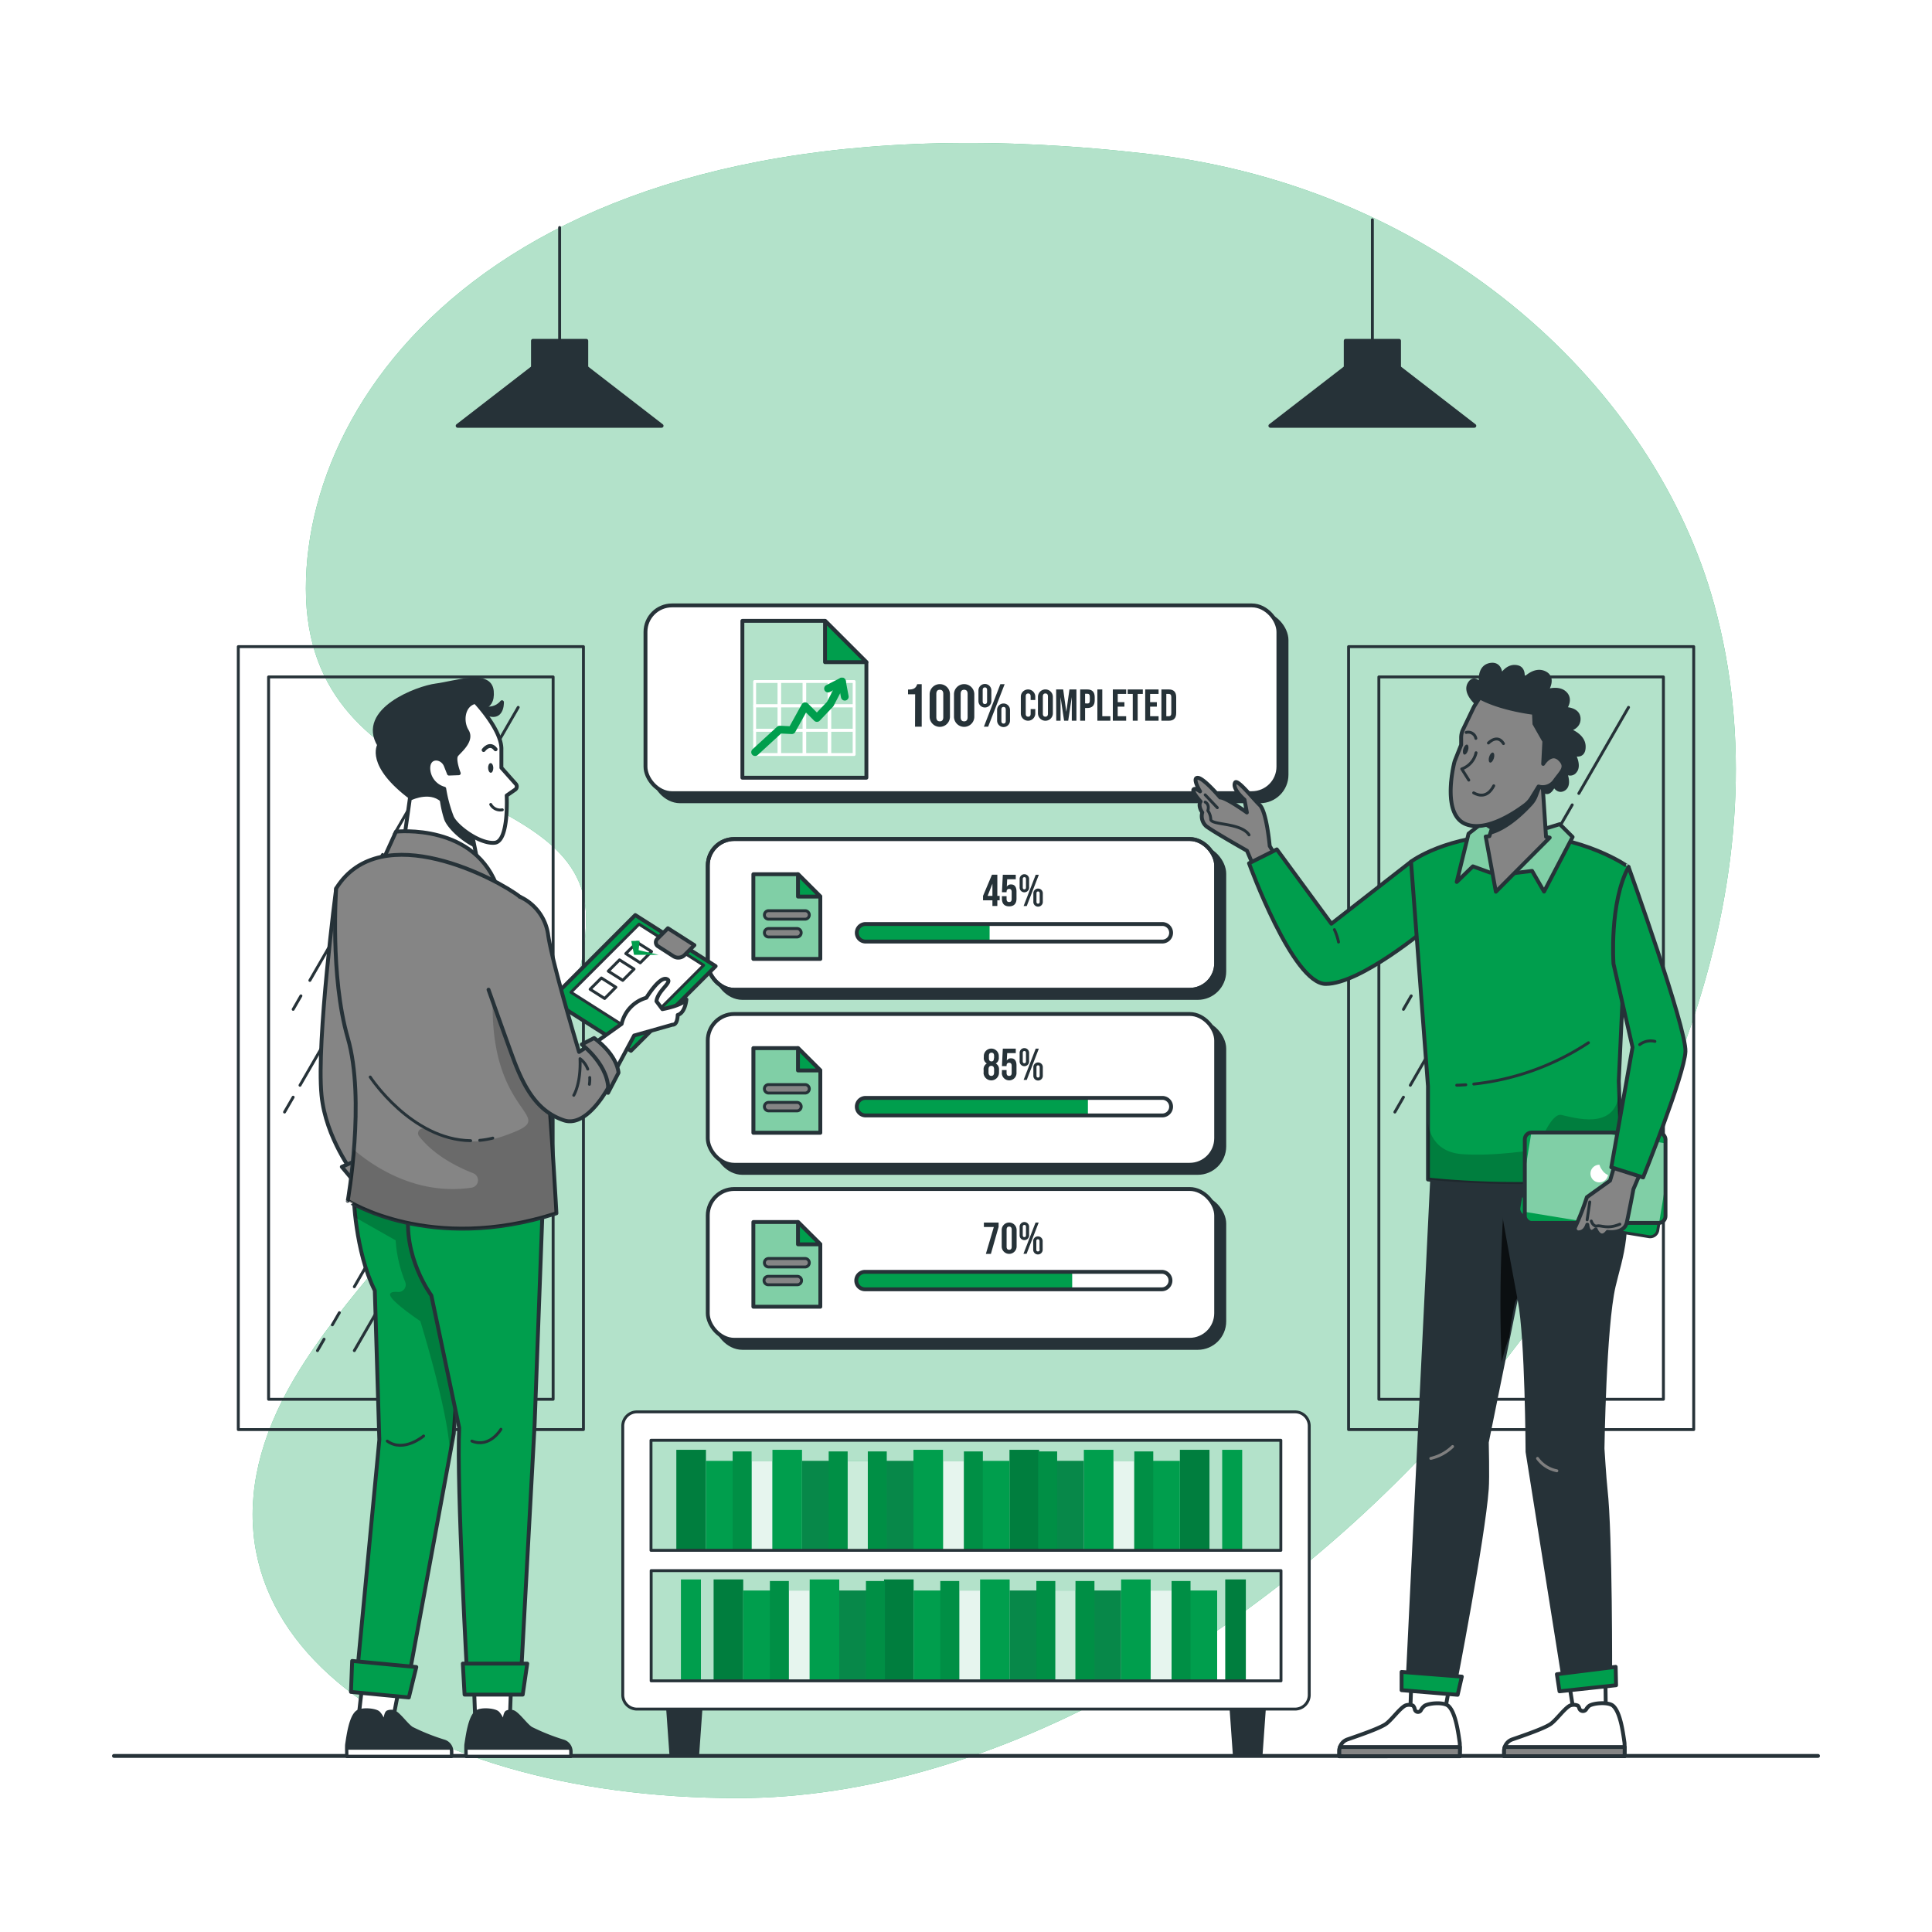 <svg class="animated" id="freepik_stories-shared-goals" xmlns="http://www.w3.org/2000/svg" xmlns:xlink="http://www.w3.org/1999/xlink" viewBox="0 0 500 500" version="1.1" xmlns:svgjs="http://svgjs.com/svgjs"><style>svg#freepik_stories-shared-goals:not(.animated) .animable {opacity: 0;}svg#freepik_stories-shared-goals.animated #freepik--Tasks--inject-5 {animation: 1.5s Infinite  linear heartbeat;animation-delay: 0s;}            @keyframes heartbeat {                0% {                    transform: scale(1);                }                10% {                    transform: scale(1.1);                }                30% {                    transform: scale(1);                }                40% {                    transform: scale(1);                }                50% {                    transform: scale(1.1);                }                60% {                    transform: scale(1);                }                100% {                    transform: scale(1);                }            }        </style><g id="freepik--background-simple--inject-5" class="animable" style="transform-origin: 257.307px 251.173px;"><path d="M151.67,237.67c0,43.61-55.65,82.84-77.09,121.87-33.46,60.91,28.67,105.81,116.3,105.81,133.51,0,290.1-172.41,252.75-308.91C428.47,101.05,373.75,48.79,297.45,39.86,139,21.33,79.16,96.69,79.16,152.3,79.16,210,151.67,200.54,151.67,237.67Z" style="fill: #009E4D; transform-origin: 257.307px 251.173px;" id="els7yukruzcgk" class="animable"></path><g id="el3jaeki4nb3q"><path d="M151.67,237.67c0,43.61-55.65,82.84-77.09,121.87-33.46,60.91,28.67,105.81,116.3,105.81,133.51,0,290.1-172.41,252.75-308.91C428.47,101.05,373.75,48.79,297.45,39.86,139,21.33,79.16,96.69,79.16,152.3,79.16,210,151.67,200.54,151.67,237.67Z" style="fill: rgb(255, 255, 255); opacity: 0.7; transform-origin: 257.307px 251.173px;" class="animable" id="elghlzjg9mky6"></path></g></g><g id="freepik--Windows--inject-5" class="animable" style="transform-origin: 250px 268.66px;"><rect x="349.01" y="167.35" width="89.32" height="202.62" style="fill: none; stroke: rgb(38, 50, 56); stroke-linecap: round; stroke-linejoin: round; stroke-width: 0.75px; transform-origin: 393.67px 268.66px;" id="el8gyh5fpko8b" class="animable"></rect><rect x="356.85" y="175.19" width="73.64" height="186.94" style="fill: none; stroke: rgb(38, 50, 56); stroke-linecap: round; stroke-linejoin: round; stroke-width: 0.75px; transform-origin: 393.67px 268.66px;" id="elggt6l9hal3" class="animable"></rect><line x1="365.22" y1="257.73" x2="363.21" y2="261.22" style="fill: none; stroke: rgb(38, 50, 56); stroke-linecap: round; stroke-linejoin: round; stroke-width: 0.75px; transform-origin: 364.215px 259.475px;" id="elru1s8fnc1no" class="animable"></line><line x1="386.36" y1="221.13" x2="367.54" y2="253.73" style="fill: none; stroke: rgb(38, 50, 56); stroke-linecap: round; stroke-linejoin: round; stroke-width: 0.75px; transform-origin: 376.95px 237.43px;" id="elj4vu07yh2he" class="animable"></line><line x1="403.63" y1="191.21" x2="389.37" y2="215.91" style="fill: none; stroke: rgb(38, 50, 56); stroke-linecap: round; stroke-linejoin: round; stroke-width: 0.75px; transform-origin: 396.5px 203.56px;" id="el90snkoa8n5t" class="animable"></line><line x1="406.65" y1="185.99" x2="405.13" y2="188.61" style="fill: none; stroke: rgb(38, 50, 56); stroke-linecap: round; stroke-linejoin: round; stroke-width: 0.75px; transform-origin: 405.89px 187.3px;" id="el2z086q84t1" class="animable"></line><line x1="371.21" y1="346.58" x2="369.5" y2="349.54" style="fill: none; stroke: rgb(38, 50, 56); stroke-linecap: round; stroke-linejoin: round; stroke-width: 0.75px; transform-origin: 370.355px 348.06px;" id="eljjgeu41exs7" class="animable"></line><line x1="375.17" y1="339.72" x2="373.36" y2="342.87" style="fill: none; stroke: rgb(38, 50, 56); stroke-linecap: round; stroke-linejoin: round; stroke-width: 0.75px; transform-origin: 374.265px 341.295px;" id="elv128w7btuyg" class="animable"></line><line x1="399.32" y1="297.89" x2="379.05" y2="333.01" style="fill: none; stroke: rgb(38, 50, 56); stroke-linecap: round; stroke-linejoin: round; stroke-width: 0.75px; transform-origin: 389.185px 315.45px;" id="eldf3ccvoxhbi" class="animable"></line><line x1="417.27" y1="266.8" x2="401.4" y2="294.3" style="fill: none; stroke: rgb(38, 50, 56); stroke-linecap: round; stroke-linejoin: round; stroke-width: 0.75px; transform-origin: 409.335px 280.55px;" id="elpgzlty34cvm" class="animable"></line><line x1="421.2" y1="260" x2="419.63" y2="262.72" style="fill: none; stroke: rgb(38, 50, 56); stroke-linecap: round; stroke-linejoin: round; stroke-width: 0.75px; transform-origin: 420.415px 261.36px;" id="el49k5nj2ffm5" class="animable"></line><line x1="393.67" y1="324.21" x2="379.05" y2="349.54" style="fill: none; stroke: rgb(38, 50, 56); stroke-linecap: round; stroke-linejoin: round; stroke-width: 0.75px; transform-origin: 386.36px 336.875px;" id="elh26g4kvw71e" class="animable"></line><line x1="412.37" y1="291.82" x2="395.8" y2="320.52" style="fill: none; stroke: rgb(38, 50, 56); stroke-linecap: round; stroke-linejoin: round; stroke-width: 0.75px; transform-origin: 404.085px 306.17px;" id="elzcibs94kal" class="animable"></line><line x1="416.26" y1="285.09" x2="414.3" y2="288.48" style="fill: none; stroke: rgb(38, 50, 56); stroke-linecap: round; stroke-linejoin: round; stroke-width: 0.75px; transform-origin: 415.28px 286.785px;" id="elmsaqof8m1b" class="animable"></line><line x1="363.21" y1="283.95" x2="360.99" y2="287.8" style="fill: none; stroke: rgb(38, 50, 56); stroke-linecap: round; stroke-linejoin: round; stroke-width: 0.75px; transform-origin: 362.1px 285.875px;" id="el6gzauifzvp5" class="animable"></line><line x1="382.64" y1="250.3" x2="364.99" y2="280.87" style="fill: none; stroke: rgb(38, 50, 56); stroke-linecap: round; stroke-linejoin: round; stroke-width: 0.75px; transform-origin: 373.815px 265.585px;" id="elp82flik4ag" class="animable"></line><line x1="406.89" y1="208.3" x2="384.72" y2="246.69" style="fill: none; stroke: rgb(38, 50, 56); stroke-linecap: round; stroke-linejoin: round; stroke-width: 0.75px; transform-origin: 395.805px 227.495px;" id="elf78tpn347hn" class="animable"></line><line x1="421.46" y1="183.06" x2="408.6" y2="205.34" style="fill: none; stroke: rgb(38, 50, 56); stroke-linecap: round; stroke-linejoin: round; stroke-width: 0.75px; transform-origin: 415.03px 194.2px;" id="ela1z4fgjawtl" class="animable"></line><rect x="61.67" y="167.35" width="89.32" height="202.62" style="fill: none; stroke: rgb(38, 50, 56); stroke-linecap: round; stroke-linejoin: round; stroke-width: 0.75px; transform-origin: 106.33px 268.66px;" id="elitobppb2fs" class="animable"></rect><rect x="69.51" y="175.19" width="73.64" height="186.94" style="fill: none; stroke: rgb(38, 50, 56); stroke-linecap: round; stroke-linejoin: round; stroke-width: 0.75px; transform-origin: 106.33px 268.66px;" id="elmupu9ka2lwe" class="animable"></rect><line x1="77.88" y1="257.73" x2="75.87" y2="261.22" style="fill: none; stroke: rgb(38, 50, 56); stroke-linecap: round; stroke-linejoin: round; stroke-width: 0.75px; transform-origin: 76.875px 259.475px;" id="elc604bwt64q4" class="animable"></line><line x1="99.01" y1="221.13" x2="80.19" y2="253.73" style="fill: none; stroke: rgb(38, 50, 56); stroke-linecap: round; stroke-linejoin: round; stroke-width: 0.75px; transform-origin: 89.6px 237.43px;" id="el93vz0vwncqq" class="animable"></line><line x1="116.29" y1="191.21" x2="102.03" y2="215.91" style="fill: none; stroke: rgb(38, 50, 56); stroke-linecap: round; stroke-linejoin: round; stroke-width: 0.75px; transform-origin: 109.16px 203.56px;" id="el14vrdrm9jtc" class="animable"></line><line x1="119.3" y1="185.99" x2="117.79" y2="188.61" style="fill: none; stroke: rgb(38, 50, 56); stroke-linecap: round; stroke-linejoin: round; stroke-width: 0.75px; transform-origin: 118.545px 187.3px;" id="elvuvlcu75lds" class="animable"></line><line x1="83.87" y1="346.58" x2="82.16" y2="349.54" style="fill: none; stroke: rgb(38, 50, 56); stroke-linecap: round; stroke-linejoin: round; stroke-width: 0.75px; transform-origin: 83.015px 348.06px;" id="el2aopnss2xar" class="animable"></line><line x1="87.83" y1="339.72" x2="86.01" y2="342.87" style="fill: none; stroke: rgb(38, 50, 56); stroke-linecap: round; stroke-linejoin: round; stroke-width: 0.75px; transform-origin: 86.92px 341.295px;" id="elxh1zop6pcn" class="animable"></line><line x1="111.98" y1="297.89" x2="91.7" y2="333.01" style="fill: none; stroke: rgb(38, 50, 56); stroke-linecap: round; stroke-linejoin: round; stroke-width: 0.75px; transform-origin: 101.84px 315.45px;" id="ela9f8jeqpu6" class="animable"></line><line x1="129.93" y1="266.8" x2="114.05" y2="294.3" style="fill: none; stroke: rgb(38, 50, 56); stroke-linecap: round; stroke-linejoin: round; stroke-width: 0.75px; transform-origin: 121.99px 280.55px;" id="el1pljz2ges7n" class="animable"></line><line x1="133.86" y1="260" x2="132.28" y2="262.72" style="fill: none; stroke: rgb(38, 50, 56); stroke-linecap: round; stroke-linejoin: round; stroke-width: 0.75px; transform-origin: 133.07px 261.36px;" id="elwxabi4z3hyr" class="animable"></line><line x1="106.33" y1="324.21" x2="91.7" y2="349.54" style="fill: none; stroke: rgb(38, 50, 56); stroke-linecap: round; stroke-linejoin: round; stroke-width: 0.75px; transform-origin: 99.015px 336.875px;" id="elzyszh1s3cxi" class="animable"></line><line x1="125.03" y1="291.82" x2="108.46" y2="320.52" style="fill: none; stroke: rgb(38, 50, 56); stroke-linecap: round; stroke-linejoin: round; stroke-width: 0.75px; transform-origin: 116.745px 306.17px;" id="elm35j7encclt" class="animable"></line><line x1="128.91" y1="285.09" x2="126.96" y2="288.48" style="fill: none; stroke: rgb(38, 50, 56); stroke-linecap: round; stroke-linejoin: round; stroke-width: 0.75px; transform-origin: 127.935px 286.785px;" id="el38gnj18wzzb" class="animable"></line><line x1="75.87" y1="283.95" x2="73.64" y2="287.8" style="fill: none; stroke: rgb(38, 50, 56); stroke-linecap: round; stroke-linejoin: round; stroke-width: 0.75px; transform-origin: 74.755px 285.875px;" id="elb93ai587tt" class="animable"></line><line x1="95.29" y1="250.3" x2="77.64" y2="280.87" style="fill: none; stroke: rgb(38, 50, 56); stroke-linecap: round; stroke-linejoin: round; stroke-width: 0.75px; transform-origin: 86.465px 265.585px;" id="el2x0q6cn380x" class="animable"></line><line x1="119.54" y1="208.3" x2="97.38" y2="246.69" style="fill: none; stroke: rgb(38, 50, 56); stroke-linecap: round; stroke-linejoin: round; stroke-width: 0.75px; transform-origin: 108.46px 227.495px;" id="elg1iztxc8hkw" class="animable"></line><line x1="134.11" y1="183.06" x2="121.25" y2="205.34" style="fill: none; stroke: rgb(38, 50, 56); stroke-linecap: round; stroke-linejoin: round; stroke-width: 0.75px; transform-origin: 127.68px 194.2px;" id="elqkkvfhvyjx" class="animable"></line></g><g id="freepik--Floor--inject-5" class="animable" style="transform-origin: 250px 454.43px;"><g id="freepik--freepik--Table--inject-4--inject-5" class="animable" style="transform-origin: 250px 454.43px;"><line x1="29.5" y1="454.43" x2="470.5" y2="454.43" style="fill: none; stroke: rgb(38, 50, 56); stroke-linecap: round; stroke-linejoin: round; transform-origin: 250px 454.43px;" id="elebyfbkqcg4" class="animable"></line></g></g><g id="freepik--Shelf--inject-5" class="animable" style="transform-origin: 250px 409.91px;"><rect x="175.04" y="375.21" width="7.65" height="26.01" style="fill: #009E4D; transform-origin: 178.865px 388.215px;" id="elpv7ya16lvan" class="animable"></rect><g id="eleahbkpiy2pl"><rect x="175.04" y="375.21" width="7.65" height="26.01" style="opacity: 0.2; transform-origin: 178.865px 388.215px;" class="animable" id="el7dn7tq3mkv"></rect></g><rect x="182.7" y="378.07" width="7.65" height="23.15" style="fill: #009E4D; transform-origin: 186.525px 389.645px;" id="elxvtegu9b9a8" class="animable"></rect><rect x="194.5" y="378.07" width="5.4" height="23.15" style="fill: #009E4D; transform-origin: 197.2px 389.645px;" id="el2aqgu92nae4" class="animable"></rect><g id="eljmpwikgp3n"><rect x="194.5" y="378.07" width="5.4" height="23.15" style="fill: rgb(255, 255, 255); opacity: 0.9; transform-origin: 197.2px 389.645px;" class="animable" id="eli0yhr1r1c3o"></rect></g><rect x="189.61" y="375.63" width="4.9" height="25.6" style="fill: #009E4D; transform-origin: 192.06px 388.43px;" id="el8yaomzwa9ja" class="animable"></rect><g id="elxen87l6n7re"><rect x="189.61" y="375.63" width="4.9" height="25.6" style="opacity: 0.1; transform-origin: 192.06px 388.43px;" class="animable" id="elqm97pt76v"></rect></g><rect x="199.91" y="375.21" width="7.65" height="26.01" style="fill: #009E4D; transform-origin: 203.735px 388.215px;" id="el3btiwcw3k62" class="animable"></rect><rect x="207.56" y="378.07" width="7.65" height="23.15" style="fill: #009E4D; transform-origin: 211.385px 389.645px;" id="elxw4l3q881a" class="animable"></rect><g id="el1plpfha5c2c"><rect x="207.56" y="378.07" width="7.65" height="23.15" style="fill: rgb(38, 50, 56); opacity: 0.2; transform-origin: 211.385px 389.645px;" class="animable" id="elacfsamo2qy9"></rect></g><rect x="219.37" y="378.07" width="5.4" height="23.15" style="fill: #009E4D; transform-origin: 222.07px 389.645px;" id="elb6j5xklg6wq" class="animable"></rect><g id="ely9zlp03mmio"><rect x="219.37" y="378.07" width="5.4" height="23.15" style="fill: rgb(255, 255, 255); opacity: 0.8; transform-origin: 222.07px 389.645px;" class="animable" id="elb9fq60usp9k"></rect></g><rect x="214.47" y="375.63" width="4.9" height="25.6" style="fill: #009E4D; transform-origin: 216.92px 388.43px;" id="el23sl4oh5xyc" class="animable"></rect><g id="elqy3rvqunto"><rect x="214.47" y="375.63" width="4.9" height="25.6" style="opacity: 0.1; transform-origin: 216.92px 388.43px;" class="animable" id="el8d9rsxhmh0g"></rect></g><g id="eldkpu4wujm0a"><rect x="261.26" y="375.21" width="7.65" height="26.01" style="fill: #009E4D; transform-origin: 265.085px 388.215px; transform: rotate(180deg);" class="animable" id="ely576vj9yval"></rect></g><g id="elhari8na5nm"><rect x="261.26" y="375.21" width="7.65" height="26.01" style="opacity: 0.2; transform-origin: 265.085px 388.215px; transform: rotate(180deg);" class="animable" id="el0u7db73rrh1"></rect></g><g id="elx1yzeitxcas"><rect x="253.61" y="378.07" width="7.65" height="23.15" style="fill: #009E4D; transform-origin: 257.435px 389.645px; transform: rotate(180deg);" class="animable" id="elbv1njwhcvyo"></rect></g><g id="eljsvrirfjum9"><rect x="244.05" y="378.07" width="5.4" height="23.15" style="fill: #009E4D; transform-origin: 246.75px 389.645px; transform: rotate(180deg);" class="animable" id="elrmfrijl5i5i"></rect></g><g id="el9ya6eedrl0m"><rect x="244.05" y="378.07" width="5.4" height="23.15" style="fill: rgb(255, 255, 255); opacity: 0.9; transform-origin: 246.75px 389.645px; transform: rotate(180deg);" class="animable" id="elx0p5un0tp7q"></rect></g><g id="elfrzme3scyi"><rect x="249.46" y="375.63" width="4.9" height="25.6" style="fill: #009E4D; transform-origin: 251.91px 388.43px; transform: rotate(180deg);" class="animable" id="el1ijvyw7fyoa"></rect></g><g id="elk0xickmjubj"><rect x="249.46" y="375.63" width="4.9" height="25.6" style="opacity: 0.1; transform-origin: 251.91px 388.43px; transform: rotate(180deg);" class="animable" id="ellv4euvhzvfb"></rect></g><g id="ela4oy8377psv"><rect x="236.4" y="375.21" width="7.65" height="26.01" style="fill: #009E4D; transform-origin: 240.225px 388.215px; transform: rotate(180deg);" class="animable" id="elab5a5croryg"></rect></g><g id="eljlms3qdn61d"><rect x="228.75" y="378.07" width="7.65" height="23.15" style="fill: #009E4D; transform-origin: 232.575px 389.645px; transform: rotate(180deg);" class="animable" id="elj4bw7w2nhpc"></rect></g><g id="elso1gyxge0cp"><rect x="228.75" y="378.07" width="7.65" height="23.15" style="fill: rgb(38, 50, 56); opacity: 0.2; transform-origin: 232.575px 389.645px; transform: rotate(180deg);" class="animable" id="elylusy38hwt9"></rect></g><g id="elb0vq56y2r28"><rect x="224.59" y="375.63" width="4.9" height="25.6" style="fill: #009E4D; transform-origin: 227.04px 388.43px; transform: rotate(180deg);" class="animable" id="elz02f6le1bf"></rect></g><g id="elljxw1dihut"><rect x="224.59" y="375.63" width="4.9" height="25.6" style="opacity: 0.1; transform-origin: 227.04px 388.43px; transform: rotate(180deg);" class="animable" id="elfw1fv5sfovv"></rect></g><g id="elyeaevc4mbn"><rect x="305.36" y="375.21" width="7.65" height="26.01" style="fill: #009E4D; transform-origin: 309.185px 388.215px; transform: rotate(180deg);" class="animable" id="ell361iqnqp6g"></rect></g><g id="el4azpg22irla"><rect x="305.36" y="375.21" width="7.65" height="26.01" style="opacity: 0.2; transform-origin: 309.185px 388.215px; transform: rotate(180deg);" class="animable" id="elvagm0z8i2b"></rect></g><g id="elpln9guxuwgf"><rect x="297.71" y="378.07" width="7.65" height="23.15" style="fill: #009E4D; transform-origin: 301.535px 389.645px; transform: rotate(180deg);" class="animable" id="elzl4uevmljv"></rect></g><g id="el2clrt9rtte6"><rect x="288.15" y="378.07" width="5.4" height="23.15" style="fill: #009E4D; transform-origin: 290.85px 389.645px; transform: rotate(180deg);" class="animable" id="el5kzt7b1opp7"></rect></g><g id="eleedanyyoesq"><rect x="288.15" y="378.07" width="5.4" height="23.15" style="fill: rgb(255, 255, 255); opacity: 0.9; transform-origin: 290.85px 389.645px; transform: rotate(180deg);" class="animable" id="elbd342xl91fl"></rect></g><g id="el52ze4wugobs"><rect x="293.56" y="375.63" width="4.9" height="25.6" style="fill: #009E4D; transform-origin: 296.01px 388.43px; transform: rotate(180deg);" class="animable" id="elckke5y7y7kr"></rect></g><g id="elr5itkpt7ut"><rect x="293.56" y="375.63" width="4.9" height="25.6" style="opacity: 0.1; transform-origin: 296.01px 388.43px; transform: rotate(180deg);" class="animable" id="el4rv1g3uvi9g"></rect></g><g id="el9qdeo9ywe9k"><rect x="280.5" y="375.21" width="7.65" height="26.01" style="fill: #009E4D; transform-origin: 284.325px 388.215px; transform: rotate(180deg);" class="animable" id="el94rj7isb3hr"></rect></g><g id="ela3m9nxerwgr"><rect x="316.3" y="375.21" width="5.18" height="26.01" style="fill: #009E4D; transform-origin: 318.89px 388.215px; transform: rotate(-195.005deg);" class="animable" id="elrk2j2bpclt"></rect></g><g id="eldrbubascoob"><rect x="272.85" y="378.07" width="7.65" height="23.15" style="fill: #009E4D; transform-origin: 276.675px 389.645px; transform: rotate(180deg);" class="animable" id="elfo9tebysa1b"></rect></g><g id="elrkv59xjam3"><rect x="272.85" y="378.07" width="7.65" height="23.15" style="fill: rgb(38, 50, 56); opacity: 0.2; transform-origin: 276.675px 389.645px; transform: rotate(180deg);" class="animable" id="el395esdwztvm"></rect></g><g id="eletrerv7j70o"><rect x="268.69" y="375.63" width="4.9" height="25.6" style="fill: #009E4D; transform-origin: 271.14px 388.43px; transform: rotate(180deg);" class="animable" id="ell9qv3ladi58"></rect></g><g id="elr153cqo1k1m"><rect x="268.69" y="375.63" width="4.9" height="25.6" style="opacity: 0.1; transform-origin: 271.14px 388.43px; transform: rotate(180deg);" class="animable" id="elir5dhlq02yc"></rect></g><g id="elx0ity879jmp"><rect x="317.1" y="408.76" width="5.32" height="26.01" style="fill: #009E4D; transform-origin: 319.76px 421.765px; transform: rotate(165deg);" class="animable" id="elyv9rn8ef7lk"></rect></g><g id="eluh14ju7ihnh"><rect x="317.1" y="408.76" width="5.32" height="26.01" style="opacity: 0.2; transform-origin: 319.76px 421.765px; transform: rotate(165deg);" class="animable" id="el3hmyqc9gp0h"></rect></g><g id="el08p25gp52k5e"><rect x="307.35" y="411.62" width="7.65" height="23.15" style="fill: #009E4D; transform-origin: 311.175px 423.195px; transform: rotate(180deg);" class="animable" id="elker63yxig8"></rect></g><g id="elzxvgq0dr79"><rect x="297.8" y="411.62" width="5.4" height="23.15" style="fill: #009E4D; transform-origin: 300.5px 423.195px; transform: rotate(180deg);" class="animable" id="ela4yem8fxi67"></rect></g><g id="elnsr2emxhn7l"><rect x="297.8" y="411.62" width="5.4" height="23.15" style="fill: rgb(255, 255, 255); opacity: 0.9; transform-origin: 300.5px 423.195px; transform: rotate(180deg);" class="animable" id="elw2ci6uerm6c"></rect></g><g id="el1re0btaktsfh"><rect x="303.2" y="409.17" width="4.9" height="25.6" style="fill: #009E4D; transform-origin: 305.65px 421.97px; transform: rotate(180deg);" class="animable" id="elv0xpy25ywad"></rect></g><g id="elgin360r0rf7"><rect x="303.2" y="409.17" width="4.9" height="25.6" style="opacity: 0.1; transform-origin: 305.65px 421.97px; transform: rotate(180deg);" class="animable" id="elijcnmsmd32p"></rect></g><g id="eliw09l38n6h7"><rect x="290.14" y="408.76" width="7.65" height="26.01" style="fill: #009E4D; transform-origin: 293.965px 421.765px; transform: rotate(180deg);" class="animable" id="elsa42x7ujl9r"></rect></g><g id="ell080vem0ej"><rect x="282.49" y="411.62" width="7.65" height="23.15" style="fill: #009E4D; transform-origin: 286.315px 423.195px; transform: rotate(180deg);" class="animable" id="elp4hei425sk7"></rect></g><g id="ellyrhskeh7c"><rect x="282.49" y="411.62" width="7.65" height="23.15" style="fill: rgb(38, 50, 56); opacity: 0.2; transform-origin: 286.315px 423.195px; transform: rotate(180deg);" class="animable" id="el1m4tv4c8cpx"></rect></g><g id="el9i5rlqd72cf"><rect x="272.93" y="411.62" width="5.4" height="23.15" style="fill: #009E4D; transform-origin: 275.63px 423.195px; transform: rotate(180deg);" class="animable" id="el0ccmst6bjga"></rect></g><g id="elrlr2f0m3z9n"><rect x="272.93" y="411.62" width="5.4" height="23.15" style="fill: rgb(255, 255, 255); opacity: 0.8; transform-origin: 275.63px 423.195px; transform: rotate(180deg);" class="animable" id="elomjim36v7di"></rect></g><g id="elgr7p4fgx03e"><rect x="278.34" y="409.17" width="4.9" height="25.6" style="fill: #009E4D; transform-origin: 280.79px 421.97px; transform: rotate(180deg);" class="animable" id="elbnp2hcbazyf"></rect></g><g id="elb96711ubw1j"><rect x="278.34" y="409.17" width="4.9" height="25.6" style="opacity: 0.1; transform-origin: 280.79px 421.97px; transform: rotate(180deg);" class="animable" id="elmjec47qqho"></rect></g><rect x="228.79" y="408.76" width="7.65" height="26.01" style="fill: #009E4D; transform-origin: 232.615px 421.765px;" id="elrgos67cxk1m" class="animable"></rect><g id="el02h8jdqq4h1f"><rect x="228.79" y="408.76" width="7.65" height="26.01" style="opacity: 0.2; transform-origin: 232.615px 421.765px;" class="animable" id="elx13ir91vwkd"></rect></g><rect x="236.44" y="411.62" width="7.65" height="23.15" style="fill: #009E4D; transform-origin: 240.265px 423.195px;" id="el83d3ovcm0gh" class="animable"></rect><rect x="248.25" y="411.62" width="5.4" height="23.15" style="fill: #009E4D; transform-origin: 250.95px 423.195px;" id="el1jqsx8frlav" class="animable"></rect><g id="elmp751cnlr6"><rect x="248.25" y="411.62" width="5.4" height="23.15" style="fill: rgb(255, 255, 255); opacity: 0.9; transform-origin: 250.95px 423.195px;" class="animable" id="elayeqxbgk8vu"></rect></g><rect x="243.35" y="409.17" width="4.9" height="25.6" style="fill: #009E4D; transform-origin: 245.8px 421.97px;" id="elx57tesfjsy" class="animable"></rect><g id="elcvm2ouc9l6p"><rect x="243.35" y="409.17" width="4.9" height="25.6" style="opacity: 0.1; transform-origin: 245.8px 421.97px;" class="animable" id="el27ztgnqcp25"></rect></g><rect x="253.65" y="408.76" width="7.65" height="26.01" style="fill: #009E4D; transform-origin: 257.475px 421.765px;" id="el4wt4ymqfhe6" class="animable"></rect><rect x="261.3" y="411.62" width="7.65" height="23.15" style="fill: #009E4D; transform-origin: 265.125px 423.195px;" id="el49710dkc97h" class="animable"></rect><g id="elva7dkzi6f9f"><rect x="261.3" y="411.62" width="7.65" height="23.15" style="fill: rgb(38, 50, 56); opacity: 0.2; transform-origin: 265.125px 423.195px;" class="animable" id="ely0vddbbf4u"></rect></g><rect x="268.21" y="409.17" width="4.9" height="25.6" style="fill: #009E4D; transform-origin: 270.66px 421.97px;" id="el74zv1qr6eeu" class="animable"></rect><g id="elfamskr40sxg"><rect x="268.21" y="409.17" width="4.9" height="25.6" style="opacity: 0.1; transform-origin: 270.66px 421.97px;" class="animable" id="elwgfqyh76lr"></rect></g><rect x="184.69" y="408.76" width="7.65" height="26.01" style="fill: #009E4D; transform-origin: 188.515px 421.765px;" id="el37nbavters" class="animable"></rect><g id="elj7ep1gi7acd"><rect x="184.69" y="408.76" width="7.65" height="26.01" style="opacity: 0.2; transform-origin: 188.515px 421.765px;" class="animable" id="elkfdgme5ghp"></rect></g><rect x="192.34" y="411.62" width="7.65" height="23.15" style="fill: #009E4D; transform-origin: 196.165px 423.195px;" id="el7bi7i8zbvux" class="animable"></rect><rect x="204.15" y="411.62" width="5.4" height="23.15" style="fill: #009E4D; transform-origin: 206.85px 423.195px;" id="elglbg9vc2rf" class="animable"></rect><g id="elxytdd1v2gu"><rect x="204.15" y="411.62" width="5.4" height="23.15" style="fill: rgb(255, 255, 255); opacity: 0.9; transform-origin: 206.85px 423.195px;" class="animable" id="elqpgbxx50b29"></rect></g><rect x="199.25" y="409.17" width="4.9" height="25.6" style="fill: #009E4D; transform-origin: 201.7px 421.97px;" id="elyk2b67zt4a" class="animable"></rect><g id="elqb95s0eemll"><rect x="199.25" y="409.17" width="4.9" height="25.6" style="opacity: 0.1; transform-origin: 201.7px 421.97px;" class="animable" id="elh1rgtku5g2"></rect></g><rect x="209.55" y="408.76" width="7.65" height="26.01" style="fill: #009E4D; transform-origin: 213.375px 421.765px;" id="elm4akbw3yhlp" class="animable"></rect><g id="eliyypflvvbce"><rect x="176.22" y="408.76" width="5.18" height="26.01" style="fill: #009E4D; transform-origin: 178.81px 421.765px; transform: rotate(15deg);" class="animable" id="elz4jkv87l0jc"></rect></g><rect x="217.2" y="411.62" width="7.65" height="23.15" style="fill: #009E4D; transform-origin: 221.025px 423.195px;" id="el944jpb2u5va" class="animable"></rect><g id="eltqoy2uae3o"><rect x="217.2" y="411.62" width="7.65" height="23.15" style="fill: rgb(38, 50, 56); opacity: 0.2; transform-origin: 221.025px 423.195px;" class="animable" id="elj0zd2b3qt9g"></rect></g><rect x="224.11" y="409.17" width="4.9" height="25.6" style="fill: #009E4D; transform-origin: 226.56px 421.97px;" id="el9twc9qtb1cc" class="animable"></rect><g id="elv5dbspd7lvr"><rect x="224.11" y="409.17" width="4.9" height="25.6" style="opacity: 0.1; transform-origin: 226.56px 421.97px;" class="animable" id="el56fqshjzq5"></rect></g><polygon points="180.92 454.43 173.27 454.43 172.22 439.63 181.97 439.63 180.92 454.43" style="fill: rgb(38, 50, 56); transform-origin: 177.095px 447.03px;" id="elyp02dyw7gqj" class="animable"></polygon><polygon points="326.73 454.43 319.08 454.43 318.03 439.63 327.78 439.63 326.73 454.43" style="fill: rgb(38, 50, 56); transform-origin: 322.905px 447.03px;" id="elrctrqcui3pd" class="animable"></polygon><path d="M335.16,365.39H164.84a3.67,3.67,0,0,0-3.67,3.67v69.58a3.67,3.67,0,0,0,3.67,3.67H335.16a3.67,3.67,0,0,0,3.67-3.67V369.06A3.67,3.67,0,0,0,335.16,365.39Zm-3.68,7.35v28.49h-163V372.74ZM168.52,435V406.48h163V435Z" style="fill: rgb(255, 255, 255); stroke: rgb(38, 50, 56); stroke-linecap: round; stroke-linejoin: round; stroke-width: 0.75px; transform-origin: 250px 403.85px;" id="ele8dy8g6icrp" class="animable"></path></g><g id="freepik--Tasks--inject-5" class="animable animator-active" style="transform-origin: 250px 252.755px;"><rect x="185.27" y="219.24" width="131.57" height="39.02" rx="6.86" style="fill: rgb(38, 50, 56); stroke: rgb(38, 50, 56); stroke-linecap: round; stroke-linejoin: round; transform-origin: 251.055px 238.75px;" id="elzmrskttu2p8" class="animable"></rect><rect x="183.17" y="217.14" width="131.57" height="39.02" rx="6.86" style="fill: rgb(255, 255, 255); stroke: rgb(38, 50, 56); stroke-linecap: round; stroke-linejoin: round; transform-origin: 248.955px 236.65px;" id="elourefi2ocnj" class="animable"></rect><rect x="183.17" y="217.14" width="131.57" height="39.02" rx="6.86" style="fill: none; stroke: rgb(38, 50, 56); stroke-linecap: round; stroke-linejoin: round; transform-origin: 248.955px 236.65px;" id="elvvo8q23xxrg" class="animable"></rect><polygon points="212.3 248.17 194.97 248.17 194.97 226.25 206.52 226.25 212.3 232.03 212.3 248.17" style="fill: #009E4D; transform-origin: 203.635px 237.21px;" id="elqpxl2hjivi" class="animable"></polygon><g style="clip-path: url(&quot;#freepik--clip-path--inject-5&quot;); transform-origin: 203.635px 237.21px;" id="elakrcl30qn5" class="animable"><g id="el4k644zeb2xs"><polygon points="212.3 248.17 194.97 248.17 194.97 226.25 206.52 226.25 212.3 232.03 212.3 248.17" style="fill: rgb(255, 255, 255); opacity: 0.5; transform-origin: 203.635px 237.21px;" class="animable" id="elwndmjk2x00j"></polygon></g></g><polygon points="212.3 248.17 194.97 248.17 194.97 226.25 206.52 226.25 212.3 232.03 212.3 248.17" style="fill: none; stroke: rgb(38, 50, 56); stroke-linecap: round; stroke-linejoin: round; transform-origin: 203.635px 237.21px;" id="elx4jtooti92" class="animable"></polygon><polygon points="206.52 232.03 212.3 232.03 206.52 226.25 206.52 232.03" style="fill: #009E4D; stroke: rgb(38, 50, 56); stroke-linecap: round; stroke-linejoin: round; transform-origin: 209.41px 229.14px;" id="elzwvv360eyec" class="animable"></polygon><path d="M198.82,237.88a1.1,1.1,0,0,1,0-2.19h9.63a1.1,1.1,0,0,1,0,2.19Z" style="fill: rgb(133, 133, 133); stroke: rgb(38, 50, 56); stroke-linecap: round; stroke-linejoin: round; stroke-width: 0.75px; transform-origin: 203.635px 236.785px;" id="elkq1mf5z633g" class="animable"></path><path d="M198.82,242.49a1.1,1.1,0,0,1,0-2.19h7.53a1.1,1.1,0,0,1,0,2.19Z" style="fill: rgb(133, 133, 133); stroke: rgb(38, 50, 56); stroke-linecap: round; stroke-linejoin: round; stroke-width: 0.75px; transform-origin: 202.585px 241.395px;" id="el1vdgrb8v4ja" class="animable"></path><path d="M256.11,239.14H223.86a2.27,2.27,0,0,0,0,4.53h32.25Z" style="fill: #009E4D; transform-origin: 238.925px 241.405px;" id="elnew94n6l97" class="animable"></path><path d="M223.86,243.67a2.27,2.27,0,0,1,0-4.53h76.8a2.27,2.27,0,1,1,0,4.53Z" style="fill: none; stroke: rgb(38, 50, 56); stroke-linecap: round; stroke-linejoin: round; transform-origin: 262.411px 241.405px;" id="elfu6tmtcxevu" class="animable"></path><path d="M256.84,233h-2.43v-1.15l2.31-5.47h1.39v5.47h.6V233h-.6v1.47h-1.27Zm0-1.15V228.7h0l-1.25,3.16Z" style="fill: rgb(38, 50, 56); transform-origin: 256.56px 230.425px;" id="eljc89ru79wfb" class="animable"></path><path d="M259.3,232.56v-.63h1.2v.72c0,.58.25.79.66.79s.66-.21.66-.79v-1.81c0-.58-.26-.8-.66-.8s-.66.22-.66.8v.07h-1.2l.23-4.52h3.35v1.16h-2.22l-.1,1.93h0a1.2,1.2,0,0,1,1.1-.59c.93,0,1.41.66,1.41,1.85v1.82c0,1.3-.65,2-1.9,2S259.3,233.86,259.3,232.56Z" style="fill: rgb(38, 50, 56); transform-origin: 261.185px 230.475px;" id="elg4pr5nrntzu" class="animable"></path><path d="M263.88,229.59v-2a1.23,1.23,0,1,1,2.45,0v2a1.23,1.23,0,1,1-2.45,0Zm1.64.06v-2.14c0-.35-.16-.5-.41-.5s-.42.15-.42.5v2.14c0,.36.15.51.42.51S265.52,230,265.52,229.65Zm2.52-3.26h.81l-3.13,8.09h-.81Zm-.61,6.91v-2a1.23,1.23,0,1,1,2.45,0v2a1.23,1.23,0,1,1-2.45,0Zm1.64.06v-2.14c0-.36-.16-.51-.42-.51s-.41.15-.41.51v2.14c0,.36.15.51.41.51S269.07,233.72,269.07,233.36Z" style="fill: rgb(38, 50, 56); transform-origin: 266.88px 230.445px;" id="eluggzrsqi4mj" class="animable"></path><rect x="185.27" y="264.52" width="131.57" height="39.02" rx="6.86" style="fill: rgb(38, 50, 56); stroke: rgb(38, 50, 56); stroke-linecap: round; stroke-linejoin: round; transform-origin: 251.055px 284.03px;" id="elnjzlqnd0ppm" class="animable"></rect><rect x="183.17" y="262.42" width="131.57" height="39.02" rx="6.86" style="fill: rgb(255, 255, 255); stroke: rgb(38, 50, 56); stroke-linecap: round; stroke-linejoin: round; transform-origin: 248.955px 281.93px;" id="el5qnycv02jwp" class="animable"></rect><path d="M281.55,284.14H223.86a2.27,2.27,0,0,0,0,4.53h57.69Z" style="fill: #009E4D; transform-origin: 251.645px 286.405px;" id="elbib3s39t9pm" class="animable"></path><path d="M223.86,288.67a2.27,2.27,0,0,1,0-4.53h76.8a2.27,2.27,0,1,1,0,4.53Z" style="fill: none; stroke: rgb(38, 50, 56); stroke-linecap: round; stroke-linejoin: round; transform-origin: 262.411px 286.405px;" id="eli734cpbh1xn" class="animable"></path><path d="M254.56,277.6v-.72a1.67,1.67,0,0,1,.83-1.65v0a1.6,1.6,0,0,1-.78-1.59v-.33a1.94,1.94,0,1,1,3.88,0v.33a1.63,1.63,0,0,1-.79,1.59v0a1.67,1.67,0,0,1,.84,1.65v.72a2,2,0,1,1-4,0Zm2.71-.07v-.78c0-.61-.25-.91-.72-.91s-.72.3-.72.91v.78c0,.61.25.91.72.91S257.27,278.14,257.27,277.53Zm0-3.65v-.64c0-.53-.23-.81-.67-.81s-.67.28-.67.81v.64c0,.53.23.81.67.81S257.22,274.41,257.22,273.88Z" style="fill: rgb(38, 50, 56); transform-origin: 256.546px 275.481px;" id="elmmd9h1d4w8n" class="animable"></path><path d="M259.3,277.56v-.63h1.2v.72c0,.58.25.79.66.79s.66-.21.66-.79v-1.81c0-.58-.26-.8-.66-.8s-.66.22-.66.8v.07h-1.2l.23-4.52h3.35v1.16h-2.22l-.1,1.93h0a1.2,1.2,0,0,1,1.1-.59c.93,0,1.41.66,1.41,1.85v1.82a1.9,1.9,0,1,1-3.79,0Z" style="fill: rgb(38, 50, 56); transform-origin: 261.175px 275.494px;" id="el9arj0gn405p" class="animable"></path><path d="M263.88,274.59v-2a1.23,1.23,0,1,1,2.45,0v2a1.23,1.23,0,1,1-2.45,0Zm1.64.06v-2.14c0-.35-.16-.51-.41-.51s-.42.16-.42.51v2.14c0,.36.15.51.42.51S265.52,275,265.52,274.65Zm2.52-3.26h.81l-3.13,8.09h-.81Zm-.61,6.91v-2a1.23,1.23,0,1,1,2.45,0v2a1.23,1.23,0,1,1-2.45,0Zm1.64.06v-2.14c0-.36-.16-.51-.42-.51s-.41.15-.41.51v2.14c0,.36.15.51.41.51S269.07,278.72,269.07,278.36Z" style="fill: rgb(38, 50, 56); transform-origin: 266.88px 275.445px;" id="el2j4bze1yjvs" class="animable"></path><polygon points="212.3 293.17 194.97 293.17 194.97 271.25 206.52 271.25 212.3 277.03 212.3 293.17" style="fill: #009E4D; transform-origin: 203.635px 282.21px;" id="elm2t2r66qdl" class="animable"></polygon><g style="clip-path: url(&quot;#freepik--clip-path-2--inject-5&quot;); transform-origin: 203.635px 282.21px;" id="elxfvim4ictug" class="animable"><g id="elutolzllpz2"><polygon points="212.3 293.17 194.97 293.17 194.97 271.25 206.52 271.25 212.3 277.03 212.3 293.17" style="fill: rgb(255, 255, 255); stroke: rgb(38, 50, 56); stroke-linecap: round; stroke-linejoin: round; opacity: 0.5; transform-origin: 203.635px 282.21px;" class="animable" id="eltgrr6jyt7s"></polygon></g></g><polygon points="212.3 293.17 194.97 293.17 194.97 271.25 206.52 271.25 212.3 277.03 212.3 293.17" style="fill: none; stroke: rgb(38, 50, 56); stroke-linecap: round; stroke-linejoin: round; transform-origin: 203.635px 282.21px;" id="elfpa0jwov04" class="animable"></polygon><path d="M198.82,282.88a1.1,1.1,0,0,1,0-2.19h9.63a1.1,1.1,0,0,1,0,2.19Z" style="fill: rgb(133, 133, 133); stroke: rgb(38, 50, 56); stroke-linecap: round; stroke-linejoin: round; stroke-width: 0.75px; transform-origin: 203.635px 281.785px;" id="elvtpveaxbsla" class="animable"></path><path d="M198.82,287.49a1.1,1.1,0,0,1,0-2.19h7.53a1.1,1.1,0,0,1,0,2.19Z" style="fill: rgb(133, 133, 133); stroke: rgb(38, 50, 56); stroke-linecap: round; stroke-linejoin: round; stroke-width: 0.75px; transform-origin: 202.585px 286.395px;" id="el9pu3ist5yse" class="animable"></path><polygon points="206.52 277.03 212.3 277.03 206.52 271.25 206.52 277.03" style="fill: #009E4D; stroke: rgb(38, 50, 56); stroke-linecap: round; stroke-linejoin: round; transform-origin: 209.41px 274.14px;" id="elcgca5i2odnc" class="animable"></polygon><rect x="169.15" y="158.78" width="163.8" height="48.59" rx="6.86" style="fill: rgb(38, 50, 56); stroke: rgb(38, 50, 56); stroke-linecap: round; stroke-linejoin: round; transform-origin: 251.05px 183.075px;" id="elpj9qnl2akvb" class="animable"></rect><rect x="167.05" y="156.68" width="163.8" height="48.59" rx="6.86" style="fill: rgb(255, 255, 255); stroke: rgb(38, 50, 56); stroke-linecap: round; stroke-linejoin: round; transform-origin: 248.95px 180.975px;" id="el1ph9uc84ge2" class="animable"></rect><polygon points="224.22 201.27 192.13 201.27 192.13 160.68 213.52 160.68 224.22 171.37 224.22 201.27" style="fill: #009E4D; transform-origin: 208.175px 180.975px;" id="elshazeo8cwfq" class="animable"></polygon><g style="clip-path: url(&quot;#freepik--clip-path-3--inject-5&quot;); transform-origin: 208.175px 180.975px;" id="eluzhqyvptnpg" class="animable"><g id="ell1tz1qch0nh"><polygon points="224.22 201.27 192.13 201.27 192.13 160.68 213.52 160.68 224.22 171.37 224.22 201.27" style="fill: rgb(255, 255, 255); opacity: 0.7; transform-origin: 208.175px 180.975px;" class="animable" id="eltgswscfi65e"></polygon></g></g><polygon points="224.22 201.27 192.13 201.27 192.13 160.68 213.52 160.68 224.22 171.37 224.22 201.27" style="fill: none; stroke: rgb(38, 50, 56); stroke-linecap: round; stroke-linejoin: round; transform-origin: 208.175px 180.975px;" id="elqy9v2hyc8fr" class="animable"></polygon><polygon points="213.52 171.37 224.22 171.37 213.52 160.68 213.52 171.37" style="fill: #009E4D; stroke: rgb(38, 50, 56); stroke-linecap: round; stroke-linejoin: round; transform-origin: 218.87px 166.025px;" id="elxd1a55w52t" class="animable"></polygon><rect x="195.3" y="176.37" width="6.3" height="6.3" style="fill: none; stroke: rgb(255, 255, 255); stroke-linecap: round; stroke-linejoin: round; stroke-width: 0.75px; transform-origin: 198.45px 179.52px;" id="el0ius0vf1hrq" class="animable"></rect><rect x="201.78" y="176.37" width="6.3" height="6.3" style="fill: none; stroke: rgb(255, 255, 255); stroke-linecap: round; stroke-linejoin: round; stroke-width: 0.75px; transform-origin: 204.93px 179.52px;" id="elq9e86d57jgf" class="animable"></rect><rect x="208.27" y="176.37" width="6.3" height="6.3" style="fill: none; stroke: rgb(255, 255, 255); stroke-linecap: round; stroke-linejoin: round; stroke-width: 0.75px; transform-origin: 211.42px 179.52px;" id="eltq45i1gn0rr" class="animable"></rect><rect x="214.75" y="176.37" width="6.3" height="6.3" style="fill: none; stroke: rgb(255, 255, 255); stroke-linecap: round; stroke-linejoin: round; stroke-width: 0.75px; transform-origin: 217.9px 179.52px;" id="elddus6mp05ph" class="animable"></rect><rect x="195.3" y="182.67" width="6.3" height="6.3" style="fill: none; stroke: rgb(255, 255, 255); stroke-linecap: round; stroke-linejoin: round; stroke-width: 0.75px; transform-origin: 198.45px 185.82px;" id="eluw5pqqilk6" class="animable"></rect><rect x="201.78" y="182.67" width="6.3" height="6.3" style="fill: none; stroke: rgb(255, 255, 255); stroke-linecap: round; stroke-linejoin: round; stroke-width: 0.75px; transform-origin: 204.93px 185.82px;" id="elmrrmpfvqnll" class="animable"></rect><rect x="208.27" y="182.67" width="6.3" height="6.3" style="fill: none; stroke: rgb(255, 255, 255); stroke-linecap: round; stroke-linejoin: round; stroke-width: 0.75px; transform-origin: 211.42px 185.82px;" id="elocyxgl14ln" class="animable"></rect><rect x="214.75" y="182.67" width="6.3" height="6.3" style="fill: none; stroke: rgb(255, 255, 255); stroke-linecap: round; stroke-linejoin: round; stroke-width: 0.75px; transform-origin: 217.9px 185.82px;" id="elmkmps3g5pwe" class="animable"></rect><rect x="195.3" y="188.97" width="6.3" height="6.3" style="fill: none; stroke: rgb(255, 255, 255); stroke-linecap: round; stroke-linejoin: round; stroke-width: 0.75px; transform-origin: 198.45px 192.12px;" id="eltg8trgv2p3e" class="animable"></rect><rect x="201.78" y="188.97" width="6.3" height="6.3" style="fill: none; stroke: rgb(255, 255, 255); stroke-linecap: round; stroke-linejoin: round; stroke-width: 0.75px; transform-origin: 204.93px 192.12px;" id="el59fuz5rtj5l" class="animable"></rect><rect x="208.27" y="188.97" width="6.3" height="6.3" style="fill: none; stroke: rgb(255, 255, 255); stroke-linecap: round; stroke-linejoin: round; stroke-width: 0.75px; transform-origin: 211.42px 192.12px;" id="elb6gg11lxbz" class="animable"></rect><rect x="214.75" y="188.97" width="6.3" height="6.3" style="fill: none; stroke: rgb(255, 255, 255); stroke-linecap: round; stroke-linejoin: round; stroke-width: 0.75px; transform-origin: 217.9px 192.12px;" id="elwcb00e621vh" class="animable"></rect><polyline points="195.42 194.66 201.78 188.82 204.93 188.97 208.37 182.76 211.42 185.82 214.84 182.23 217.9 176.37" style="fill: none; stroke: #009E4D; stroke-linecap: round; stroke-linejoin: round; stroke-width: 2px; transform-origin: 206.66px 185.515px;" id="el33ou09pabnb" class="animable"></polyline><polyline points="214.29 178.2 217.9 176.37 218.63 180.31" style="fill: none; stroke: #009E4D; stroke-linecap: round; stroke-linejoin: round; stroke-width: 2px; transform-origin: 216.46px 178.34px;" id="el0ufqhduxbekj" class="animable"></polyline><path d="M236.84,179.68H235v-1.22c1.46,0,2-.32,2.38-1.39h1.16v11h-1.73Z" style="fill: rgb(38, 50, 56); transform-origin: 236.77px 182.57px;" id="elsoaki618k8n" class="animable"></path><path d="M240.59,185.48v-5.8a2.63,2.63,0,1,1,5.26,0v5.8a2.63,2.63,0,1,1-5.26,0Zm3.53.11v-6c0-.78-.35-1.08-.9-1.08s-.9.3-.9,1.08v6c0,.79.35,1.09.9,1.09S244.12,186.38,244.12,185.59Z" style="fill: rgb(38, 50, 56); transform-origin: 243.22px 182.58px;" id="ely2hemvnfqsk" class="animable"></path><path d="M246.89,185.48v-5.8a2.63,2.63,0,1,1,5.26,0v5.8a2.63,2.63,0,1,1-5.26,0Zm3.53.11v-6c0-.78-.35-1.08-.9-1.08s-.9.3-.9,1.08v6c0,.79.35,1.09.9,1.09S250.42,186.38,250.42,185.59Z" style="fill: rgb(38, 50, 56); transform-origin: 249.52px 182.58px;" id="el5q2g116jzms" class="animable"></path><path d="M253.22,181.43v-2.75a1.67,1.67,0,1,1,3.34,0v2.75a1.67,1.67,0,1,1-3.34,0Zm2.24.08V178.6c0-.49-.22-.7-.57-.7s-.57.21-.57.7v2.91c0,.49.21.69.57.69S255.46,182,255.46,181.51Zm3.43-4.44H260l-4.27,11h-1.1Zm-.84,9.42v-2.76a1.67,1.67,0,1,1,3.34,0v2.76a1.67,1.67,0,1,1-3.34,0Zm2.24.08v-2.92c0-.49-.22-.69-.57-.69s-.56.2-.56.69v2.92c0,.48.2.69.56.69S260.29,187.05,260.29,186.57Z" style="fill: rgb(38, 50, 56); transform-origin: 257.305px 182.585px;" id="elm8m74ym5wv" class="animable"></path><path d="M264.19,184.65V180.3a1.87,1.87,0,1,1,3.74,0v.86h-1.2v-.94c0-.53-.26-.75-.64-.75s-.63.22-.63.75v4.52c0,.53.25.74.63.74s.64-.21.64-.74V183.5h1.2v1.15a1.87,1.87,0,1,1-3.74,0Z" style="fill: rgb(38, 50, 56); transform-origin: 266.06px 182.475px;" id="ell488h1p9ko" class="animable"></path><path d="M268.62,184.6v-4.25a1.93,1.93,0,1,1,3.86,0v4.25a1.93,1.93,0,1,1-3.86,0Zm2.59.08v-4.41c0-.58-.25-.8-.66-.8s-.66.22-.66.8v4.41c0,.58.26.8.66.8S271.21,185.26,271.21,184.68Z" style="fill: rgb(38, 50, 56); transform-origin: 270.55px 182.475px;" id="elwpplgw0s59" class="animable"></path><path d="M273.33,178.43h1.82l.81,5.79h0l.81-5.79h1.81v8.09h-1.2V180.4h0l-.93,6.12h-1.06l-.92-6.12h0v6.12h-1.11Z" style="fill: rgb(38, 50, 56); transform-origin: 275.955px 182.475px;" id="elhustllxmli5" class="animable"></path><path d="M279.55,178.43h1.87c1.27,0,1.89.71,1.89,2v.8c0,1.29-.62,2-1.89,2h-.6v3.29h-1.27Zm1.87,3.64c.4,0,.62-.18.62-.76v-1c0-.58-.22-.76-.62-.76h-.6v2.48Z" style="fill: rgb(38, 50, 56); transform-origin: 281.43px 182.475px;" id="el7l7l35p7zp" class="animable"></path><path d="M284,178.43h1.27v6.93h2.09v1.16H284Z" style="fill: rgb(38, 50, 56); transform-origin: 285.68px 182.475px;" id="el697kvl7qd35" class="animable"></path><path d="M288,178.43h3.46v1.16h-2.19v2.13H291v1.16h-1.74v2.48h2.19v1.16H288Z" style="fill: rgb(38, 50, 56); transform-origin: 289.73px 182.475px;" id="el9mrtczn9dsm" class="animable"></path><path d="M293.16,179.59h-1.32v-1.16h3.92v1.16h-1.33v6.93h-1.27Z" style="fill: rgb(38, 50, 56); transform-origin: 293.8px 182.475px;" id="el2bceirgfnvk" class="animable"></path><path d="M296.38,178.43h3.46v1.16h-2.19v2.13h1.74v1.16h-1.74v2.48h2.19v1.16h-3.46Z" style="fill: rgb(38, 50, 56); transform-origin: 298.11px 182.475px;" id="elcr0q69vl73q" class="animable"></path><path d="M300.57,178.43h1.94c1.27,0,1.89.71,1.89,2v4.09c0,1.29-.62,2-1.89,2h-1.94Zm1.91,6.93c.41,0,.65-.21.65-.78v-4.21c0-.57-.24-.78-.65-.78h-.64v5.77Z" style="fill: rgb(38, 50, 56); transform-origin: 302.485px 182.475px;" id="elbf5fm27231p" class="animable"></path><rect x="185.27" y="309.81" width="131.57" height="39.02" rx="6.86" style="fill: rgb(38, 50, 56); stroke: rgb(38, 50, 56); stroke-linecap: round; stroke-linejoin: round; transform-origin: 251.055px 329.32px;" id="elq8ehzyarqpn" class="animable"></rect><rect x="183.17" y="307.71" width="131.57" height="39.02" rx="6.86" style="fill: rgb(255, 255, 255); stroke: rgb(38, 50, 56); stroke-linecap: round; stroke-linejoin: round; transform-origin: 248.955px 327.22px;" id="el9620z8bi1c7" class="animable"></rect><path d="M277.48,329.15H223.86a2.26,2.26,0,0,0,0,4.52h53.62Z" style="fill: #009E4D; transform-origin: 249.54px 331.41px;" id="elqgh0nefu4gr" class="animable"></path><path d="M223.86,333.67a2.26,2.26,0,0,1,0-4.52h76.8a2.26,2.26,0,1,1,0,4.52Z" style="fill: none; stroke: rgb(38, 50, 56); stroke-linecap: round; stroke-linejoin: round; transform-origin: 262.26px 331.41px;" id="el1s6i7bwb137" class="animable"></path><polygon points="212.3 338.18 194.97 338.18 194.97 316.26 206.52 316.26 212.3 322.03 212.3 338.18" style="fill: #009E4D; transform-origin: 203.635px 327.22px;" id="el8jog1wgl5jt" class="animable"></polygon><g style="clip-path: url(&quot;#freepik--clip-path-4--inject-5&quot;); transform-origin: 203.635px 327.22px;" id="eluo22td6mv7i" class="animable"><g id="elhqmy8feghev"><polygon points="212.3 338.18 194.97 338.18 194.97 316.26 206.52 316.26 212.3 322.03 212.3 338.18" style="fill: rgb(255, 255, 255); opacity: 0.5; transform-origin: 203.635px 327.22px;" class="animable" id="elod8xfm3vnh9"></polygon></g></g><polygon points="212.3 338.18 194.97 338.18 194.97 316.26 206.52 316.26 212.3 322.03 212.3 338.18" style="fill: none; stroke: rgb(38, 50, 56); stroke-linecap: round; stroke-linejoin: round; transform-origin: 203.635px 327.22px;" id="elm3ad50wu58e" class="animable"></polygon><path d="M198.82,327.89a1.1,1.1,0,0,1,0-2.19h9.63a1.1,1.1,0,0,1,0,2.19Z" style="fill: rgb(133, 133, 133); stroke: rgb(38, 50, 56); stroke-linecap: round; stroke-linejoin: round; stroke-width: 0.75px; transform-origin: 203.635px 326.795px;" id="elb9gy87sdwv" class="animable"></path><path d="M198.82,332.49a1.09,1.09,0,1,1,0-2.18h7.53a1.09,1.09,0,1,1,0,2.18Z" style="fill: rgb(133, 133, 133); stroke: rgb(38, 50, 56); stroke-linecap: round; stroke-linejoin: round; stroke-width: 0.75px; transform-origin: 202.585px 331.4px;" id="elio5ecwev1d" class="animable"></path><polygon points="206.52 322.03 212.3 322.03 206.52 316.26 206.52 322.03" style="fill: #009E4D; stroke: rgb(38, 50, 56); stroke-linecap: round; stroke-linejoin: round; transform-origin: 209.41px 319.145px;" id="elk94y96909n9" class="animable"></polygon><path d="M257.2,317.55h-2.57V316.4h3.81v1.11l-2,7h-1.3Z" style="fill: rgb(38, 50, 56); transform-origin: 256.535px 320.455px;" id="ellgefr07er9" class="animable"></path><path d="M259.24,322.57v-4.25a1.93,1.93,0,1,1,3.86,0v4.25a1.93,1.93,0,1,1-3.86,0Zm2.59.08v-4.41c0-.58-.26-.8-.66-.8s-.66.22-.66.8v4.41c0,.58.26.79.66.79S261.83,323.23,261.83,322.65Z" style="fill: rgb(38, 50, 56); transform-origin: 261.17px 320.445px;" id="eldgs6w0pyneb" class="animable"></path><path d="M263.88,319.6v-2a1.23,1.23,0,1,1,2.45,0v2a1.23,1.23,0,1,1-2.45,0Zm1.64.06v-2.14c0-.36-.16-.51-.41-.51s-.42.15-.42.51v2.14c0,.35.15.5.42.5S265.52,320,265.52,319.66ZM268,316.4h.81l-3.13,8.08h-.81Zm-.61,6.91v-2a1.23,1.23,0,1,1,2.45,0v2a1.23,1.23,0,1,1-2.45,0Zm1.64.05v-2.13c0-.36-.16-.51-.42-.51s-.41.15-.41.51v2.13c0,.36.15.51.41.51S269.07,323.72,269.07,323.36Z" style="fill: rgb(38, 50, 56); transform-origin: 266.86px 320.455px;" id="ell6jv3vgdhhi" class="animable"></path></g><g id="freepik--Lamps--inject-5" class="animable" style="transform-origin: 250px 83.54px;"><polygon points="118.44 110.2 144.83 89.8 171.22 110.2 118.44 110.2" style="fill: rgb(38, 50, 56); stroke: rgb(38, 50, 56); stroke-linecap: round; stroke-linejoin: round; transform-origin: 144.83px 100px;" id="el0n7ea4684u4" class="animable"></polygon><rect x="137.93" y="88.2" width="13.8" height="11.8" style="fill: rgb(38, 50, 56); stroke: rgb(38, 50, 56); stroke-linecap: round; stroke-linejoin: round; transform-origin: 144.83px 94.1px;" id="el2n81hoy6494" class="animable"></rect><line x1="144.83" y1="58.88" x2="144.83" y2="100" style="fill: none; stroke: rgb(38, 50, 56); stroke-linecap: round; stroke-linejoin: round; stroke-width: 0.75px; transform-origin: 144.83px 79.44px;" id="eldcunqbp1pne" class="animable"></line><polygon points="328.77 110.2 355.17 89.8 381.56 110.2 328.77 110.2" style="fill: rgb(38, 50, 56); stroke: rgb(38, 50, 56); stroke-linecap: round; stroke-linejoin: round; transform-origin: 355.165px 100px;" id="elmrvdey1t1iq" class="animable"></polygon><rect x="348.27" y="88.2" width="13.8" height="11.8" style="fill: rgb(38, 50, 56); stroke: rgb(38, 50, 56); stroke-linecap: round; stroke-linejoin: round; transform-origin: 355.17px 94.1px;" id="el87ykd8hpqs4" class="animable"></rect><line x1="355.17" y1="56.88" x2="355.17" y2="100" style="fill: none; stroke: rgb(38, 50, 56); stroke-linecap: round; stroke-linejoin: round; stroke-width: 0.75px; transform-origin: 355.17px 78.44px;" id="el72frg9cyq2h" class="animable"></line></g><g id="freepik--character-2--inject-5" class="animable" style="transform-origin: 372.509px 313.209px;"><polygon points="365.47 428.59 364.91 445.09 373.45 445.5 376.56 428.59 365.47 428.59" style="fill: rgb(255, 255, 255); stroke: rgb(38, 50, 56); stroke-linecap: round; stroke-linejoin: round; transform-origin: 370.735px 437.045px;" id="elfv852l6n2vt" class="animable"></polygon><path d="M348.76,450.15c2.88-1,7.86-2.7,9.73-3.87,1.5-.94,3.59-4,5.14-4.86a2.59,2.59,0,0,1,2.06,0,1.91,1.91,0,0,1,.47,1,.85.85,0,0,0,1.55.22,3.52,3.52,0,0,1,1-1.2c1.32-.74,4.89-.95,6.06,0,1.94,1.59,2.64,7.07,3,9.54.09.54,0,3.54,0,3.54H346.61v-1.37A3.14,3.14,0,0,1,348.76,450.15Z" style="fill: rgb(255, 255, 255); stroke: rgb(38, 50, 56); stroke-linecap: round; stroke-linejoin: round; transform-origin: 362.21px 447.662px;" id="elqwsmba77i4e" class="animable"></path><path d="M377.79,454.5H346.61v-1.37a3,3,0,0,1,.17-1h31.05C377.83,453.18,377.79,454.5,377.79,454.5Z" style="fill: rgb(133, 133, 133); stroke: rgb(38, 50, 56); stroke-linecap: round; stroke-linejoin: round; transform-origin: 362.22px 453.315px;" id="elsjzw20f5p9o" class="animable"></path><path d="M370.86,300.67l-6.55,134.2,12,2s7.56-38.84,8.48-51.56c.22-3,0-12.05,0-12.05l8.49-41.79s5.59-5.16,6.24-29.73Z" style="fill: rgb(38, 50, 56); stroke: rgb(38, 50, 56); stroke-linecap: round; stroke-linejoin: round; transform-origin: 381.915px 368.77px;" id="el8vxox22oidh" class="animable"></path><g id="elf631jvmhlmh"><path d="M388.62,352.61c.46-1.94,1-3.85,1.65-5.75.1-.27.22-.52.34-.77a76.23,76.23,0,0,1,1.37-8.45,4.67,4.67,0,0,1,1.59-2.66,3.87,3.87,0,0,1,2.53-2.17,51.92,51.92,0,0,0-1.68-7.63c-.76-2.62-2-5.13-2.37-7.84-.1-.7-.5-1.43-.37-1.51a25.94,25.94,0,0,1-2.52-1.14l-.15-.12A379.06,379.06,0,0,0,388.62,352.61Z" style="opacity: 0.7; transform-origin: 392.209px 333.59px;" class="animable" id="elypp7moximnf"></path></g><path d="M370.29,377.43a12,12,0,0,0,5.64-3.07" style="fill: none; stroke: rgb(127, 127, 127); stroke-linecap: round; stroke-linejoin: round; stroke-width: 0.75px; transform-origin: 373.11px 375.895px;" id="elzh1zn13tped" class="animable"></path><polygon points="362.73 437.42 377.24 438.61 378.32 433.91 362.73 432.69 362.73 437.42" style="fill: #009E4D; stroke: rgb(38, 50, 56); stroke-linecap: round; stroke-linejoin: round; transform-origin: 370.525px 435.65px;" id="el6psrdzc0b0r" class="animable"></polygon><polygon points="404.63 426.56 407.72 445.85 415.62 445.23 415.36 425.48 404.63 426.56" style="fill: rgb(255, 255, 255); stroke: rgb(38, 50, 56); stroke-linecap: round; stroke-linejoin: round; transform-origin: 410.125px 435.665px;" id="elhkj7q9jyj2k" class="animable"></polygon><path d="M391.4,450.15c2.89-1,7.87-2.7,9.73-3.87,1.5-.94,3.6-4,5.14-4.86a2.61,2.61,0,0,1,2.07,0,1.46,1.46,0,0,1,.37.67,1,1,0,0,0,1.84.21,2.93,2.93,0,0,1,.8-.88c1.32-.74,4.89-.95,6.06,0,1.94,1.59,2.64,7.07,3,9.54.08.54,0,3.54,0,3.54H389.26v-1.37A3.14,3.14,0,0,1,391.4,450.15Z" style="fill: rgb(255, 255, 255); stroke: rgb(38, 50, 56); stroke-linecap: round; stroke-linejoin: round; transform-origin: 404.853px 447.642px;" id="eluwu3dclcceq" class="animable"></path><path d="M420.44,454.5H389.26v-1.37a3,3,0,0,1,.16-1h31.05C420.47,453.18,420.44,454.5,420.44,454.5Z" style="fill: rgb(133, 133, 133); stroke: rgb(38, 50, 56); stroke-linecap: round; stroke-linejoin: round; transform-origin: 404.865px 453.315px;" id="el3kd0dmauoqi" class="animable"></path><path d="M387.56,304.72s3,17.37,5.76,31.94c1.88,9.88,2,39.07,2,39.07L404.9,436l11.81-1.59s.14-37.1-1.19-49c-.3-2.65-.79-10.52-.79-10.52s.45-31.48,2.88-42c1.74-7.5,5.2-15.38,1-30.75Z" style="fill: rgb(38, 50, 56); stroke: rgb(38, 50, 56); stroke-linecap: round; stroke-linejoin: round; transform-origin: 404.084px 369.07px;" id="elxgg1lxvo51d" class="animable"></path><path d="M397.91,377.43a8.13,8.13,0,0,0,5,3.21" style="fill: none; stroke: rgb(127, 127, 127); stroke-linecap: round; stroke-linejoin: round; stroke-width: 0.75px; transform-origin: 400.41px 379.035px;" id="el5ey8buyeol5" class="animable"></path><polygon points="402.92 433.29 403.6 437.71 418.24 436.14 418.14 431.38 402.92 433.29" style="fill: #009E4D; stroke: rgb(38, 50, 56); stroke-linecap: round; stroke-linejoin: round; transform-origin: 410.58px 434.545px;" id="elv7z6d6dlow" class="animable"></polygon><path d="M331.83,224.37l-3.23-5.43s-.78-8.87-2.58-10.6-5.8-6.82-6.37-5.82c-.9,1.6,2.43,4.45,2.43,4.45l.61,3.3s-5.39-3.88-6.91-3.88c0,0-4.3-5.09-5.82-5.1s.62,3.52.62,3.52-1.45-1.11-1.73-.42,1.87,3.05,1.87,3.05-.83.9.42,2.83a3.53,3.53,0,0,0,1,3.53c1.66,1.32,10.58,6.37,10.58,6.37l3,7.06Z" style="fill: rgb(133, 133, 133); stroke: rgb(38, 50, 56); stroke-linecap: round; stroke-linejoin: round; transform-origin: 320.327px 214.26px;" id="elpiz7yg6fa6" class="animable"></path><path d="M311.9,207.58s1.18.48.69,2.21a4.18,4.18,0,0,1,.76,2.28c.12,1.52,7.82.77,9.9,4" style="fill: none; stroke: rgb(38, 50, 56); stroke-linecap: round; stroke-linejoin: round; stroke-width: 0.75px; transform-origin: 317.575px 211.825px;" id="el4l6sx4hbbh6" class="animable"></path><line x1="311.9" y1="205.71" x2="315.04" y2="209.03" style="fill: none; stroke: rgb(38, 50, 56); stroke-linecap: round; stroke-linejoin: round; stroke-width: 0.75px; transform-origin: 313.47px 207.37px;" id="elbq6u2y1jm1s" class="animable"></line><path d="M365.17,223l-20.61,16.06-14.12-19.24-7.19,3.6s11.3,31.22,19.85,31.22c9.09,0,26.37-14.6,26.37-14.6S370.56,237.25,365.17,223Z" style="fill: #009E4D; stroke: rgb(38, 50, 56); stroke-linecap: round; stroke-linejoin: round; transform-origin: 346.405px 237.23px;" id="elygcb5c7u6s8" class="animable"></path><path d="M345.34,240.59a14.35,14.35,0,0,1,1.07,3.21" style="fill: none; stroke: rgb(38, 50, 56); stroke-linecap: round; stroke-linejoin: round; stroke-width: 0.75px; transform-origin: 345.875px 242.195px;" id="el0j02i6kp99df" class="animable"></path><path d="M365.17,223l4.39,58.11v24.14s25.29,3,50.24-.64l-.86-24.85,2.53-55.39S409.89,216,392.11,216,365.17,223,365.17,223Z" style="fill: #009E4D; stroke: rgb(38, 50, 56); stroke-linecap: round; stroke-linejoin: round; transform-origin: 393.32px 261.206px;" id="el3uuvcvjpbdr" class="animable"></path><g id="elu0ed0do4b1h"><path d="M419.8,304.61,419,282.34c-.43,10.73-12.27,6.7-14.95,6.2-2.87-.54-6.17,8.92-6.17,8.92s-11,1.89-19.61,1.22-8.74-8.53-8.74-8.53v15.1S394.85,308.29,419.8,304.61Z" style="opacity: 0.2; transform-origin: 394.665px 294.385px;" class="animable" id="elzmabhgqpcz"></path></g><path d="M381.41,280.55a66.74,66.74,0,0,0,29.68-10.69" style="fill: #009E4D; stroke: rgb(38, 50, 56); stroke-linecap: round; stroke-linejoin: round; stroke-width: 0.75px; transform-origin: 396.25px 275.205px;" id="elaoflfw9pe7a" class="animable"></path><path d="M377,280.85s.85,0,2.35-.11" style="fill: #009E4D; stroke: rgb(38, 50, 56); stroke-linecap: round; stroke-linejoin: round; stroke-width: 0.75px; transform-origin: 378.175px 280.795px;" id="elf0v1zgrbmfo" class="animable"></path><polygon points="385.56 225.8 381.18 224.21 377 228.25 380.06 215.75 383.75 212.85 385.63 214.04 394.03 213.72 400.56 214.25 403.67 213.29 406.99 216.61 399.6 230.74 396.5 225.39 389.66 226.24 385.56 225.8" style="fill: #009E4D; transform-origin: 391.995px 221.795px;" id="el0u0z4bu8aao" class="animable"></polygon><g style="clip-path: url(&quot;#freepik--clip-path-5--inject-5&quot;); transform-origin: 391.995px 221.795px;" id="elgz0myklez8" class="animable"><g id="elrdkds2xi3h"><polygon points="385.56 225.8 381.18 224.21 377 228.25 380.06 215.75 383.75 212.85 385.63 214.04 394.03 213.72 400.56 214.25 403.67 213.29 406.99 216.61 399.6 230.74 396.5 225.39 389.66 226.24 385.56 225.8" style="fill: rgb(255, 255, 255); opacity: 0.5; transform-origin: 391.995px 221.795px;" class="animable" id="el4kppln0k97m"></polygon></g></g><polygon points="385.56 225.8 381.18 224.21 377 228.25 380.06 215.75 383.75 212.85 385.63 214.04 394.03 213.72 400.56 214.25 403.67 213.29 406.99 216.61 399.6 230.74 396.5 225.39 389.66 226.24 385.56 225.8" style="fill: none; stroke: rgb(38, 50, 56); stroke-linecap: round; stroke-linejoin: round; transform-origin: 391.995px 221.795px;" id="ellahj8bxcl7h" class="animable"></polygon><path d="M400.11,216.57l-1-15.28L389.45,203l-2,7.18-2,6.22-.95.1,2.63,14.28,13.94-14Z" style="fill: rgb(133, 133, 133); transform-origin: 392.785px 216.035px;" id="elobxnkmwu7tp" class="animable"></path><g style="clip-path: url(&quot;#freepik--clip-path-6--inject-5&quot;); transform-origin: 388.785px 209.194px;" id="elki4dv8kwpi" class="animable"><path d="M376.36,202.35c0,3.88.6,12.56,5.93,13.57,5.52,1.05,11.85-5.23,14.12-7.74a6.64,6.64,0,0,0,1.31-2.14l1.21-3.21a4.16,4.16,0,0,0,2.28-.48Z" style="fill: rgb(38, 50, 56); stroke: rgb(38, 50, 56); stroke-linecap: round; stroke-linejoin: round; stroke-width: 0.5px; transform-origin: 388.785px 209.194px;" id="el0ed9g8sp5qek" class="animable"></path></g><path d="M400.11,216.57l-1-15.28L389.45,203l-2,7.18-2,6.22-.95.1,2.63,14.28,13.94-14Z" style="fill: none; stroke: rgb(38, 50, 56); stroke-linecap: round; stroke-linejoin: round; transform-origin: 392.785px 216.035px;" id="elza4oo1uagw" class="animable"></path><path d="M382.8,182.73s-4.57-3.48-2.33-6.22c1.17-1.42,2.69.45,2.69.45s-.81-4.36,2.44-5c3-.56,2.88,2.88,2.88,2.88s1.55-2.95,4.26-2.29c2.16.52,1.33,3.58,1.33,3.58s2.88-3.58,5.86-2c2.57,1.35.45,4.59.45,4.59s3.06-1.08,4.77.64,0,4,0,4,3.37,0,3.52,2.52-2.61,3-2.61,3,3.9,1.26,3.93,4.32-2.58,2.08-2.58,2.08,1.62,2.88.27,4.41a1.63,1.63,0,0,1-2.62,0s1.69,3.63-.45,4.69c-1.53.75-2.43-1.09-2.43-1.09s-1.29,3.14-2.85,1.22-9.3-16.71-9.3-16.71Z" style="fill: rgb(38, 50, 56); stroke: rgb(38, 50, 56); stroke-linecap: round; stroke-linejoin: round; stroke-width: 0.75px; transform-origin: 394.921px 188.515px;" id="elq7t0ftvghn" class="animable"></path><path d="M381.48,182.87l-2.88,6a4.7,4.7,0,0,0-.45,2l0,1.88-1.59,4a4.75,4.75,0,0,0-.2.64c-.51,2.13-2.94,13.57,3,15.9,5.24,2.06,12.62-2.91,15.33-4.95a6.53,6.53,0,0,0,1.68-1.87l1.8-2.92a3.78,3.78,0,0,0,4.19-1.47c1.61-2.31,3.47-3.56,1.26-5.64s-4.25,1.25-4.25,1.25l.3-5.87-2.56-4.5-.13-2.83s-8.38-.93-14-4Z" style="fill: rgb(255, 255, 255); stroke: rgb(38, 50, 56); stroke-linecap: round; stroke-linejoin: round; stroke-width: 0.75px; transform-origin: 390.035px 197.135px;" id="el1f9nljpdhfx" class="animable"></path><path d="M381.48,182.87l-2.88,6a4.7,4.7,0,0,0-.45,2l0,1.88-1.59,4a4.75,4.75,0,0,0-.2.64c-.51,2.13-2.94,13.57,3,15.9,5.24,2.06,12.62-2.91,15.33-4.95a6.53,6.53,0,0,0,1.68-1.87l1.8-2.92a3.78,3.78,0,0,0,4.19-1.47c1.61-2.31,3.47-3.56,1.26-5.64s-4.25,1.25-4.25,1.25l.3-5.87-2.56-4.5-.13-2.83s-8.38-.93-14-4Z" style="fill: rgb(133, 133, 133); stroke: rgb(38, 50, 56); stroke-linecap: round; stroke-linejoin: round; transform-origin: 390.035px 197.135px;" id="el2vnc17rsj99" class="animable"></path><path d="M386.58,203.36c-1.62,3.13-3.82,2.61-5.2,1.83" style="fill: none; stroke: rgb(38, 50, 56); stroke-linecap: round; stroke-linejoin: round; stroke-width: 0.75px; transform-origin: 383.98px 204.572px;" id="el9abrkf0stas" class="animable"></path><path d="M386.61,196.25c-.22.71-.67,1.2-1,1.1s-.44-.77-.22-1.48.67-1.21,1-1.1S386.83,195.54,386.61,196.25Z" style="fill: rgb(38, 50, 56); transform-origin: 386px 196.059px;" id="elu2x4myylegj" class="animable"></path><path d="M379.93,194.18c-.22.72-.67,1.21-1,1.1s-.44-.77-.22-1.48.68-1.2,1-1.09S380.15,193.47,379.93,194.18Z" style="fill: rgb(38, 50, 56); transform-origin: 379.319px 193.995px;" id="el3lqsd0vl5e7" class="animable"></path><path d="M379.45,189.56a2,2,0,0,1,2.5,1.53" style="fill: none; stroke: rgb(38, 50, 56); stroke-linecap: round; stroke-linejoin: round; stroke-width: 0.75px; transform-origin: 380.7px 190.288px;" id="elmbj90ikpij" class="animable"></path><path d="M385.2,192.29s2.33-2.45,3.9.15" style="fill: none; stroke: rgb(38, 50, 56); stroke-linecap: round; stroke-linejoin: round; stroke-width: 0.75px; transform-origin: 387.15px 191.842px;" id="el8et9s0a6o0d" class="animable"></path><path d="M382,194.81A5.75,5.75,0,0,1,378.3,199l1.82,2.89" style="fill: none; stroke: rgb(38, 50, 56); stroke-linecap: round; stroke-linejoin: round; stroke-width: 0.75px; transform-origin: 380.15px 198.35px;" id="elu9szvzvuig" class="animable"></path><path d="M393.61,309.46l-.51,3.09a2,2,0,0,0,1.61,2.25l32.07,5.26a2,2,0,0,0,2.25-1.61l.5-3.09Z" style="fill: #009E4D; stroke: rgb(38, 50, 56); stroke-linecap: round; stroke-linejoin: round; stroke-width: 0.75px; transform-origin: 411.305px 314.77px;" id="elyxto0hhdhj" class="animable"></path><g id="elnkcuz336a8c"><rect x="394.62" y="293.1" width="36.41" height="23.39" rx="1.77" style="fill: #009E4D; transform-origin: 412.825px 304.795px; transform: rotate(9.32deg);" class="animable" id="elwodulhhv6hq"></rect></g><g style="clip-path: url(&quot;#freepik--clip-path-7--inject-5&quot;); transform-origin: 412.825px 304.795px;" id="elx4ooiua1pgd" class="animable"><g id="el1ndo1wotka2h"><rect x="394.62" y="293.1" width="36.41" height="23.39" rx="1.77" style="fill: rgb(255, 255, 255); opacity: 0.5; transform-origin: 412.825px 304.795px; transform: rotate(9.32deg);" class="animable" id="eloep7asrc11"></rect></g></g><g id="elj78a9t5l1oi"><rect x="394.62" y="293.1" width="36.41" height="23.39" rx="1.77" style="fill: none; stroke: rgb(38, 50, 56); stroke-linecap: round; stroke-linejoin: round; transform-origin: 412.825px 304.795px; transform: rotate(9.32deg);" class="animable" id="el69qtuzalzrf"></rect></g><path d="M418.45,299.54l-1.77,6-6,4.29a71,71,0,0,1-3,7.71.94.94,0,0,0,.78,1.39c.83,0,1.8-.39,2.33-2,0,0,.23,3.16,2.18,1.23,0,0,1.19,3.06,3.05.65,0,0,4.31.64,5-2.47s1.71-8.59,1.71-8.59l2.74-6.43Z" style="fill: rgb(133, 133, 133); stroke: rgb(38, 50, 56); stroke-linecap: round; stroke-linejoin: round; transform-origin: 416.517px 309.638px;" id="elwlm4zgq5q7" class="animable"></path><line x1="410.75" y1="315.7" x2="411.43" y2="311.07" style="fill: none; stroke: rgb(38, 50, 56); stroke-linecap: round; stroke-linejoin: round; stroke-width: 0.75px; transform-origin: 411.09px 313.385px;" id="el0ky0eav8t5e" class="animable"></line><path d="M411.82,316s.47,1.53,1.53,1.28,2.57.93,5.87-.46" style="fill: none; stroke: rgb(38, 50, 56); stroke-linecap: round; stroke-linejoin: round; stroke-width: 0.75px; transform-origin: 415.52px 316.755px;" id="elm0cqyabplul" class="animable"></path><path d="M421.47,224.37s15,41.68,14.72,47.77-10.95,32.58-10.95,32.58L417,302.1l5.5-31.07-4.93-21.59S416.45,233.61,421.47,224.37Z" style="fill: #009E4D; stroke: rgb(38, 50, 56); stroke-linecap: round; stroke-linejoin: round; transform-origin: 426.597px 264.545px;" id="elbuwu6tyid5r" class="animable"></path><path d="M424.35,270.34a4.67,4.67,0,0,1,3.94-.83" style="fill: none; stroke: rgb(38, 50, 56); stroke-linecap: round; stroke-linejoin: round; stroke-width: 0.75px; transform-origin: 426.32px 269.859px;" id="elqnmrevrx5ws" class="animable"></path><path d="M414.6,302.76a4.07,4.07,0,0,1-.66-1.32,2.28,2.28,0,0,0-.41,4.53,2.29,2.29,0,0,0,2.63-1.88v0A3.42,3.42,0,0,1,414.6,302.76Z" style="fill: rgb(255, 255, 255); transform-origin: 413.888px 303.72px;" id="elxmmpf2pgxhc" class="animable"></path></g><g id="freepik--character-1--inject-5" class="animable" style="transform-origin: 134.094px 315.177px;"><polygon points="121.94 214.79 123.76 223.76 103.54 224.61 107.05 199.75 120.67 201.33 121.94 214.79" style="fill: rgb(255, 255, 255); transform-origin: 113.65px 212.18px;" id="elveachfcwe3" class="animable"></polygon><g style="clip-path: url(&quot;#freepik--clip-path-8--inject-5&quot;); transform-origin: 123.823px 210.505px;" id="elbyxizf0q2bm" class="animable"><path d="M131,201.18l-16.91,5a29.61,29.61,0,0,0,1.2,5.71c1,2.88,7.09,8,11,7.94s4.35-12.52,4.35-12.52L133,206a1.1,1.1,0,0,0,.34-1.61Z" style="fill: rgb(38, 50, 56); stroke: rgb(38, 50, 56); stroke-linecap: round; stroke-linejoin: round; stroke-width: 0.75px; transform-origin: 123.823px 210.505px;" id="elt2yh0rh55id" class="animable"></path></g><polygon points="121.94 214.79 123.76 223.76 103.54 224.61 107.05 199.75 120.67 201.33 121.94 214.79" style="fill: none; stroke: rgb(38, 50, 56); stroke-linecap: round; stroke-linejoin: round; transform-origin: 113.65px 212.18px;" id="elq2npagu14sg" class="animable"></polygon><path d="M122.87,183.19s4.91,1,4.41-4.33-9.65-2.07-14.42-1.47-20.17,6.35-14.72,15.43c0,0-3.21,5.12,8.35,13.71,0,0,5.49-2.58,8.5,1.19l2.35-4.58,6-10.54Z" style="fill: rgb(38, 50, 56); stroke: rgb(38, 50, 56); stroke-linecap: round; stroke-linejoin: round; transform-origin: 112.152px 191.787px;" id="elt2uwrn44yb9" class="animable"></path><path d="M122.51,182.39s4.7,2.62,7.4-.66C129.91,181.73,130.21,188.73,122.51,182.39Z" style="fill: rgb(38, 50, 56); stroke: rgb(38, 50, 56); stroke-linecap: round; stroke-linejoin: round; transform-origin: 126.211px 183.388px;" id="elav8lj43f7e" class="animable"></path><path d="M123,181.66s7,7.37,6.76,12.42v4.61l3.7,4.16a1,1,0,0,1-.18,1.54l-2.15,1.49s.63,11.8-3.07,12.22-9.86-4-11.09-6.6a36.14,36.14,0,0,1-2-7.39,5.59,5.59,0,0,1-4.09-4.74c-.43-3.88,3.48-3.77,4.49-1.23l.82,2.07,2.54-.09s-1.45-3.66-.59-4.74,4.24-3.71,2.69-6.22S119.8,182.38,123,181.66Z" style="fill: rgb(255, 255, 255); stroke: rgb(38, 50, 56); stroke-linecap: round; stroke-linejoin: round; transform-origin: 122.295px 199.894px;" id="el0q2z8bhcbto" class="animable"></path><path d="M127,208.19a2.83,2.83,0,0,0,3,1.39" style="fill: none; stroke: rgb(38, 50, 56); stroke-linecap: round; stroke-linejoin: round; stroke-width: 0.75px; transform-origin: 128.5px 208.91px;" id="elpnohd8st1f" class="animable"></path><path d="M125.16,194.11s1.59-2.21,3.1-.19" style="fill: none; stroke: rgb(38, 50, 56); stroke-linecap: round; stroke-linejoin: round; transform-origin: 126.71px 193.589px;" id="elznb9ps73o0g" class="animable"></path><path d="M127.67,198.72c0,.69-.27,1.26-.64,1.27s-.69-.54-.71-1.23.27-1.26.64-1.27S127.65,198,127.67,198.72Z" style="fill: rgb(38, 50, 56); transform-origin: 126.995px 198.74px;" id="elwue9vaw2rtb" class="animable"></path><polygon points="95.6 420.24 92.68 445.37 101.37 446.71 106.16 421.87 95.6 420.24" style="fill: rgb(255, 255, 255); stroke: rgb(38, 50, 56); stroke-linecap: round; stroke-linejoin: round; transform-origin: 99.42px 433.475px;" id="eldzn09yyaehc" class="animable"></polygon><path d="M91.51,309.2S91.86,323.76,97,334l1.17,38.64-5.93,62.26,13.19,1.26,12-65.12,4-59Z" style="fill: #009E4D; stroke: rgb(38, 50, 56); stroke-linecap: round; stroke-linejoin: round; transform-origin: 106.47px 372.68px;" id="el0cu52k9z36jh" class="animable"></path><g id="el0ekq6lfm69wq"><path d="M119.57,340.41l-1.1-6.93-5-21.81-.92-.47-21-2s0,2.39.47,5.92L102.39,321a34.68,34.68,0,0,0,2.47,10.75,1.89,1.89,0,0,1-1.9,2.61c-1.07-.08-2,0-2,.7,0,1.62,7.82,6.85,7.82,6.85s7.89,25.5,7.61,34.92l1.07-5.8Z" style="opacity: 0.2; transform-origin: 105.56px 343.015px;" class="animable" id="ellhtkqjcqnje"></path></g><polygon points="122.12 421.89 123.07 447.17 131.86 447.17 132.8 421.89 122.12 421.89" style="fill: rgb(255, 255, 255); stroke: rgb(38, 50, 56); stroke-linecap: round; stroke-linejoin: round; transform-origin: 127.46px 434.53px;" id="elqufsmbb3aod" class="animable"></polygon><path d="M145.86,450.73a54.68,54.68,0,0,1-8.44-3.36c-1.3-.81-3.12-3.46-4.46-4.21a2.25,2.25,0,0,0-1.78,0c-.64.52-.67,3.23-.67,3.23s-1.13-2.76-1.95-3.23c-1.14-.64-4.24-.83-5.25,0-1.68,1.37-2.29,6.13-2.62,8.27-.08.47,0,3.07,0,3.07h27v-1.19A2.72,2.72,0,0,0,145.86,450.73Z" style="fill: rgb(38, 50, 56); stroke: rgb(38, 50, 56); stroke-linecap: round; stroke-linejoin: round; transform-origin: 134.172px 448.553px;" id="ela075b3zj9y" class="animable"></path><path d="M140.51,310.4l-2.16,58.41-3.61,66.69H121s-2.88-51.19-2.16-66l-7.21-34.25s-7.57-10.1-5.77-22.35Z" style="fill: #009E4D; stroke: rgb(38, 50, 56); stroke-linecap: round; stroke-linejoin: round; transform-origin: 123.047px 372.95px;" id="elco3zu6jn9pp" class="animable"></path><polygon points="119.78 430.54 120.23 438.56 135.28 438.56 136.45 430.54 119.78 430.54" style="fill: #009E4D; stroke: rgb(38, 50, 56); stroke-linecap: round; stroke-linejoin: round; transform-origin: 128.115px 434.55px;" id="ellw0lrs3fq1e" class="animable"></polygon><polygon points="91.14 429.85 90.83 437.87 105.81 439.3 107.74 431.43 91.14 429.85" style="fill: #009E4D; stroke: rgb(38, 50, 56); stroke-linecap: round; stroke-linejoin: round; transform-origin: 99.285px 434.575px;" id="elo2scovtyt8" class="animable"></polygon><polygon points="163.29 271.95 142.5 258.73 164.41 236.82 185.21 250.04 163.29 271.95" style="fill: #009E4D; stroke: rgb(38, 50, 56); stroke-linecap: round; stroke-linejoin: round; transform-origin: 163.855px 254.385px;" id="elwzybfoezmj" class="animable"></polygon><polygon points="164.48 267.43 147.76 256.8 165.38 239.18 182.1 249.81 164.48 267.43" style="fill: rgb(255, 255, 255); stroke: rgb(38, 50, 56); stroke-linecap: round; stroke-linejoin: round; stroke-width: 0.75px; transform-origin: 164.93px 253.305px;" id="elvoppqn6sfhs" class="animable"></polygon><polygon points="165.7 249.18 168.62 246.26 164.87 243.88 161.95 246.79 165.7 249.18" style="fill: none; stroke: rgb(38, 50, 56); stroke-linecap: round; stroke-linejoin: round; stroke-width: 0.75px; transform-origin: 165.285px 246.53px;" id="eli63ottwk5ok" class="animable"></polygon><polygon points="161.17 253.72 164.09 250.8 160.33 248.41 157.42 251.33 161.17 253.72" style="fill: none; stroke: rgb(38, 50, 56); stroke-linecap: round; stroke-linejoin: round; stroke-width: 0.75px; transform-origin: 160.755px 251.065px;" id="eloylva84gh1f" class="animable"></polygon><polygon points="156.48 258.41 159.39 255.49 155.64 253.1 152.72 256.02 156.48 258.41" style="fill: none; stroke: rgb(38, 50, 56); stroke-linecap: round; stroke-linejoin: round; stroke-width: 0.75px; transform-origin: 156.055px 255.755px;" id="elop60n85myvl" class="animable"></polygon><path d="M172.85,240.23,170.09,243a1.23,1.23,0,0,0,.21,1.91l4,2.57a2.3,2.3,0,0,0,2.86-.31l2.55-2.56Z" style="fill: rgb(133, 133, 133); stroke: rgb(38, 50, 56); stroke-linecap: round; stroke-linejoin: round; transform-origin: 174.719px 244.035px;" id="el6becmull1y6" class="animable"></path><path d="M98.87,223.16l3.61-7.93s20.91-2.34,26.49,15.14Z" style="fill: rgb(133, 133, 133); stroke: rgb(38, 50, 56); stroke-linecap: round; stroke-linejoin: round; transform-origin: 113.92px 222.748px;" id="elbiyhpy1h61o" class="animable"></path><path d="M87,229.92s-5.16,39.53-3.79,53.54c1.08,11.08,8.38,20.46,8.38,20.46l10.82-4.24-5.5-16.22s1.71-29.2,3.33-36Z" style="fill: rgb(133, 133, 133); stroke: rgb(38, 50, 56); stroke-linecap: round; stroke-linejoin: round; transform-origin: 92.694px 266.92px;" id="el8ea3woa04ru" class="animable"></path><polygon points="88.46 301.98 91.51 305.63 104.01 300.76 102.39 295.89 88.46 301.98" style="fill: rgb(133, 133, 133); stroke: rgb(38, 50, 56); stroke-linecap: round; stroke-linejoin: round; transform-origin: 96.235px 300.76px;" id="ellqzswvyl7kn" class="animable"></polygon><path d="M87,229.92s-1.63,22.71,3,38.67,0,42.17,0,42.17S111.31,324.55,144,314c0,0-4.05-77.6-9.46-81.92S98.6,211.27,87,229.92Z" style="fill: rgb(133, 133, 133); stroke: rgb(38, 50, 56); stroke-linecap: round; stroke-linejoin: round; transform-origin: 115.361px 269.598px;" id="eluev4hmbl17b" class="animable"></path><g id="elc74nwjlughn"><path d="M144,314s-1.39-26.6-3.62-49.52c-4.73-11.48-12.46-26.77-12.87-5.3-.6,31.05,18.51,29.22,3.37,34.63A24.61,24.61,0,0,1,110,292.19a1.24,1.24,0,0,0-1.54,1.87c3.8,4.83,9.57,7.84,14,9.57a1.94,1.94,0,0,1-.4,3.73c-14.26,2.11-25.44-5.47-30.57-9.88-.6,7.64-1.59,13.28-1.59,13.28S111.31,324.55,144,314Z" style="opacity: 0.2; transform-origin: 116.95px 283.182px;" class="animable" id="elgbegddqgjhk"></path></g><path d="M134.56,232.09a12.72,12.72,0,0,1,7.3,9.86c1.08,7.44,8,30.29,8,30.29l2.3-1.49A9.56,9.56,0,0,1,157.68,281s-5.62,11-11.76,8.93c-6.31-2.14-9.84-7.3-13-15.74-1.67-4.5-6.49-18.06-6.49-18.06" style="fill: rgb(133, 133, 133); stroke: rgb(38, 50, 56); stroke-linecap: round; stroke-linejoin: round; transform-origin: 142.117px 261.14px;" id="elavdju791xj" class="animable"></path><path d="M152.62,278.86a8.26,8.26,0,0,1-.08,1.76" style="fill: none; stroke: rgb(38, 50, 56); stroke-linecap: round; stroke-linejoin: round; stroke-width: 0.75px; transform-origin: 152.588px 279.74px;" id="elz2xfmvxvp6a" class="animable"></path><path d="M148.49,283.46s1.89-3,1.62-9.47a6,6,0,0,1,2,2.69" style="fill: none; stroke: rgb(38, 50, 56); stroke-linecap: round; stroke-linejoin: round; stroke-width: 0.75px; transform-origin: 150.3px 278.725px;" id="el66lli71tn95" class="animable"></path><path d="M153.67,270.12l7.21-5.14a9.11,9.11,0,0,1,6.4-6.76s3.33-5.5,5.22-4.86-2.25,2.88-2.61,5.76l1.53,2.05s5-.88,6.22-2.5c0,0-.27,3.43-2.25,4,0,0,0,2.61-1.35,2.52l-9.92,2.8-5.77,10.77Z" style="fill: rgb(255, 255, 255); stroke: rgb(38, 50, 56); stroke-linecap: round; stroke-linejoin: round; transform-origin: 165.655px 266.034px;" id="el0a0bzuu4z285" class="animable"></path><path d="M124.15,295.12a22,22,0,0,0,3.38-.58" style="fill: none; stroke: rgb(38, 50, 56); stroke-linecap: round; stroke-linejoin: round; stroke-width: 0.75px; transform-origin: 125.84px 294.83px;" id="el3yvdojsnosw" class="animable"></path><path d="M95.81,278.73s10.63,16.26,26,16.48" style="fill: none; stroke: rgb(38, 50, 56); stroke-linecap: round; stroke-linejoin: round; stroke-width: 0.75px; transform-origin: 108.81px 286.97px;" id="ele66m8t6ghr" class="animable"></path><path d="M150.56,270.3s7.52,5.68,6.8,12.53l2.71-5.19s-.09-4.37-6.31-9Z" style="fill: rgb(133, 133, 133); stroke: rgb(38, 50, 56); stroke-linecap: round; stroke-linejoin: round; transform-origin: 155.315px 275.735px;" id="elthm9xi0vyo" class="animable"></path><path d="M120.69,454.5h27v-1.19a2.72,2.72,0,0,0-.14-.86H120.65C120.65,453.36,120.69,454.5,120.69,454.5Z" style="fill: rgb(255, 255, 255); stroke: rgb(38, 50, 56); stroke-linecap: round; stroke-linejoin: round; stroke-width: 0.75px; transform-origin: 134.17px 453.475px;" id="elio0hjg1zg8" class="animable"></path><path d="M115,450.73a54.68,54.68,0,0,1-8.44-3.36c-1.3-.81-3.12-3.46-4.45-4.21a2.27,2.27,0,0,0-1.79,0c-.64.52-.67,3.23-.67,3.23s-1.12-2.76-1.95-3.23c-1.14-.64-4.24-.83-5.25,0-1.68,1.37-2.29,6.13-2.62,8.27-.08.47,0,3.07,0,3.07h27v-1.19A2.72,2.72,0,0,0,115,450.73Z" style="fill: rgb(38, 50, 56); stroke: rgb(38, 50, 56); stroke-linecap: round; stroke-linejoin: round; transform-origin: 103.312px 448.553px;" id="el7ir7nag0oro" class="animable"></path><path d="M89.81,454.5h27v-1.19a2.72,2.72,0,0,0-.14-.86H89.77C89.77,453.36,89.81,454.5,89.81,454.5Z" style="fill: rgb(255, 255, 255); stroke: rgb(38, 50, 56); stroke-linecap: round; stroke-linejoin: round; stroke-width: 0.75px; transform-origin: 103.29px 453.475px;" id="elwzvl0wy3l3" class="animable"></path><path d="M129.64,369.89s-2.87,4.95-7.52,3.06" style="fill: none; stroke: rgb(38, 50, 56); stroke-linecap: round; stroke-linejoin: round; stroke-width: 0.75px; transform-origin: 125.88px 371.635px;" id="eluqwy0hkoo1" class="animable"></path><path d="M109.63,371.63s-5.15,4.4-9.41,1.32" style="fill: none; stroke: rgb(38, 50, 56); stroke-linecap: round; stroke-linejoin: round; stroke-width: 0.75px; transform-origin: 104.925px 372.837px;" id="eloo9bx22x25" class="animable"></path><polygon points="163.37 243.53 164.09 247.11 170.47 247.11 165.28 245.9 165.53 243.46 163.37 243.53" style="fill: #009E4D; transform-origin: 166.92px 245.285px;" id="el7ysbgq7evwr" class="animable"></polygon></g><defs><clipPath id="freepik--clip-path--inject-5"><polygon points="212.3 248.17 194.97 248.17 194.97 226.25 206.52 226.25 212.3 232.03 212.3 248.17" style="fill:#92E3A9;stroke:#263238;stroke-linecap:round;stroke-linejoin:round"></polygon></clipPath><clipPath id="freepik--clip-path-2--inject-5"><polygon points="212.3 293.17 194.97 293.17 194.97 271.25 206.52 271.25 212.3 277.03 212.3 293.17" style="fill:#92E3A9;stroke:#263238;stroke-linecap:round;stroke-linejoin:round"></polygon></clipPath><clipPath id="freepik--clip-path-3--inject-5"><polygon points="224.22 201.27 192.13 201.27 192.13 160.68 213.52 160.68 224.22 171.37 224.22 201.27" style="fill:#92E3A9;stroke:#263238;stroke-linecap:round;stroke-linejoin:round"></polygon></clipPath><clipPath id="freepik--clip-path-4--inject-5"><polygon points="212.3 338.18 194.97 338.18 194.97 316.26 206.52 316.26 212.3 322.03 212.3 338.18" style="fill:#92E3A9;stroke:#263238;stroke-linecap:round;stroke-linejoin:round"></polygon></clipPath><clipPath id="freepik--clip-path-5--inject-5"><polygon points="385.56 225.8 381.18 224.21 377 228.25 380.06 215.75 383.75 212.85 385.63 214.04 394.03 213.72 400.56 214.25 403.67 213.29 406.99 216.61 399.6 230.74 396.5 225.39 389.66 226.24 385.56 225.8" style="fill:#92E3A9;stroke:#263238;stroke-linecap:round;stroke-linejoin:round"></polygon></clipPath><clipPath id="freepik--clip-path-6--inject-5"><path d="M400.11,216.57l-1-15.28L389.45,203l-2,7.18-2,6.22-.95.1,2.63,14.28,13.94-14Z" style="fill:#858585;stroke:#263238;stroke-linecap:round;stroke-linejoin:round"></path></clipPath><clipPath id="freepik--clip-path-7--inject-5"><rect x="394.62" y="293.1" width="36.41" height="23.39" rx="1.77" transform="translate(54.84 -62.86) rotate(9.32)" style="fill:#92E3A9;stroke:#263238;stroke-linecap:round;stroke-linejoin:round"></rect></clipPath><clipPath id="freepik--clip-path-8--inject-5"><polygon points="121.94 214.79 123.76 223.76 103.54 224.61 107.05 199.75 120.67 201.33 121.94 214.79" style="fill:#fff;stroke:#263238;stroke-linecap:round;stroke-linejoin:round"></polygon></clipPath></defs><defs>     <filter id="active" height="200%">         <feMorphology in="SourceAlpha" result="DILATED" operator="dilate" radius="2"></feMorphology>                <feFlood flood-color="#32DFEC" flood-opacity="1" result="PINK"></feFlood>        <feComposite in="PINK" in2="DILATED" operator="in" result="OUTLINE"></feComposite>        <feMerge>            <feMergeNode in="OUTLINE"></feMergeNode>            <feMergeNode in="SourceGraphic"></feMergeNode>        </feMerge>    </filter>    <filter id="hover" height="200%">        <feMorphology in="SourceAlpha" result="DILATED" operator="dilate" radius="2"></feMorphology>                <feFlood flood-color="#ff0000" flood-opacity="0.5" result="PINK"></feFlood>        <feComposite in="PINK" in2="DILATED" operator="in" result="OUTLINE"></feComposite>        <feMerge>            <feMergeNode in="OUTLINE"></feMergeNode>            <feMergeNode in="SourceGraphic"></feMergeNode>        </feMerge>            <feColorMatrix type="matrix" values="0   0   0   0   0                0   1   0   0   0                0   0   0   0   0                0   0   0   1   0 "></feColorMatrix>    </filter></defs></svg>